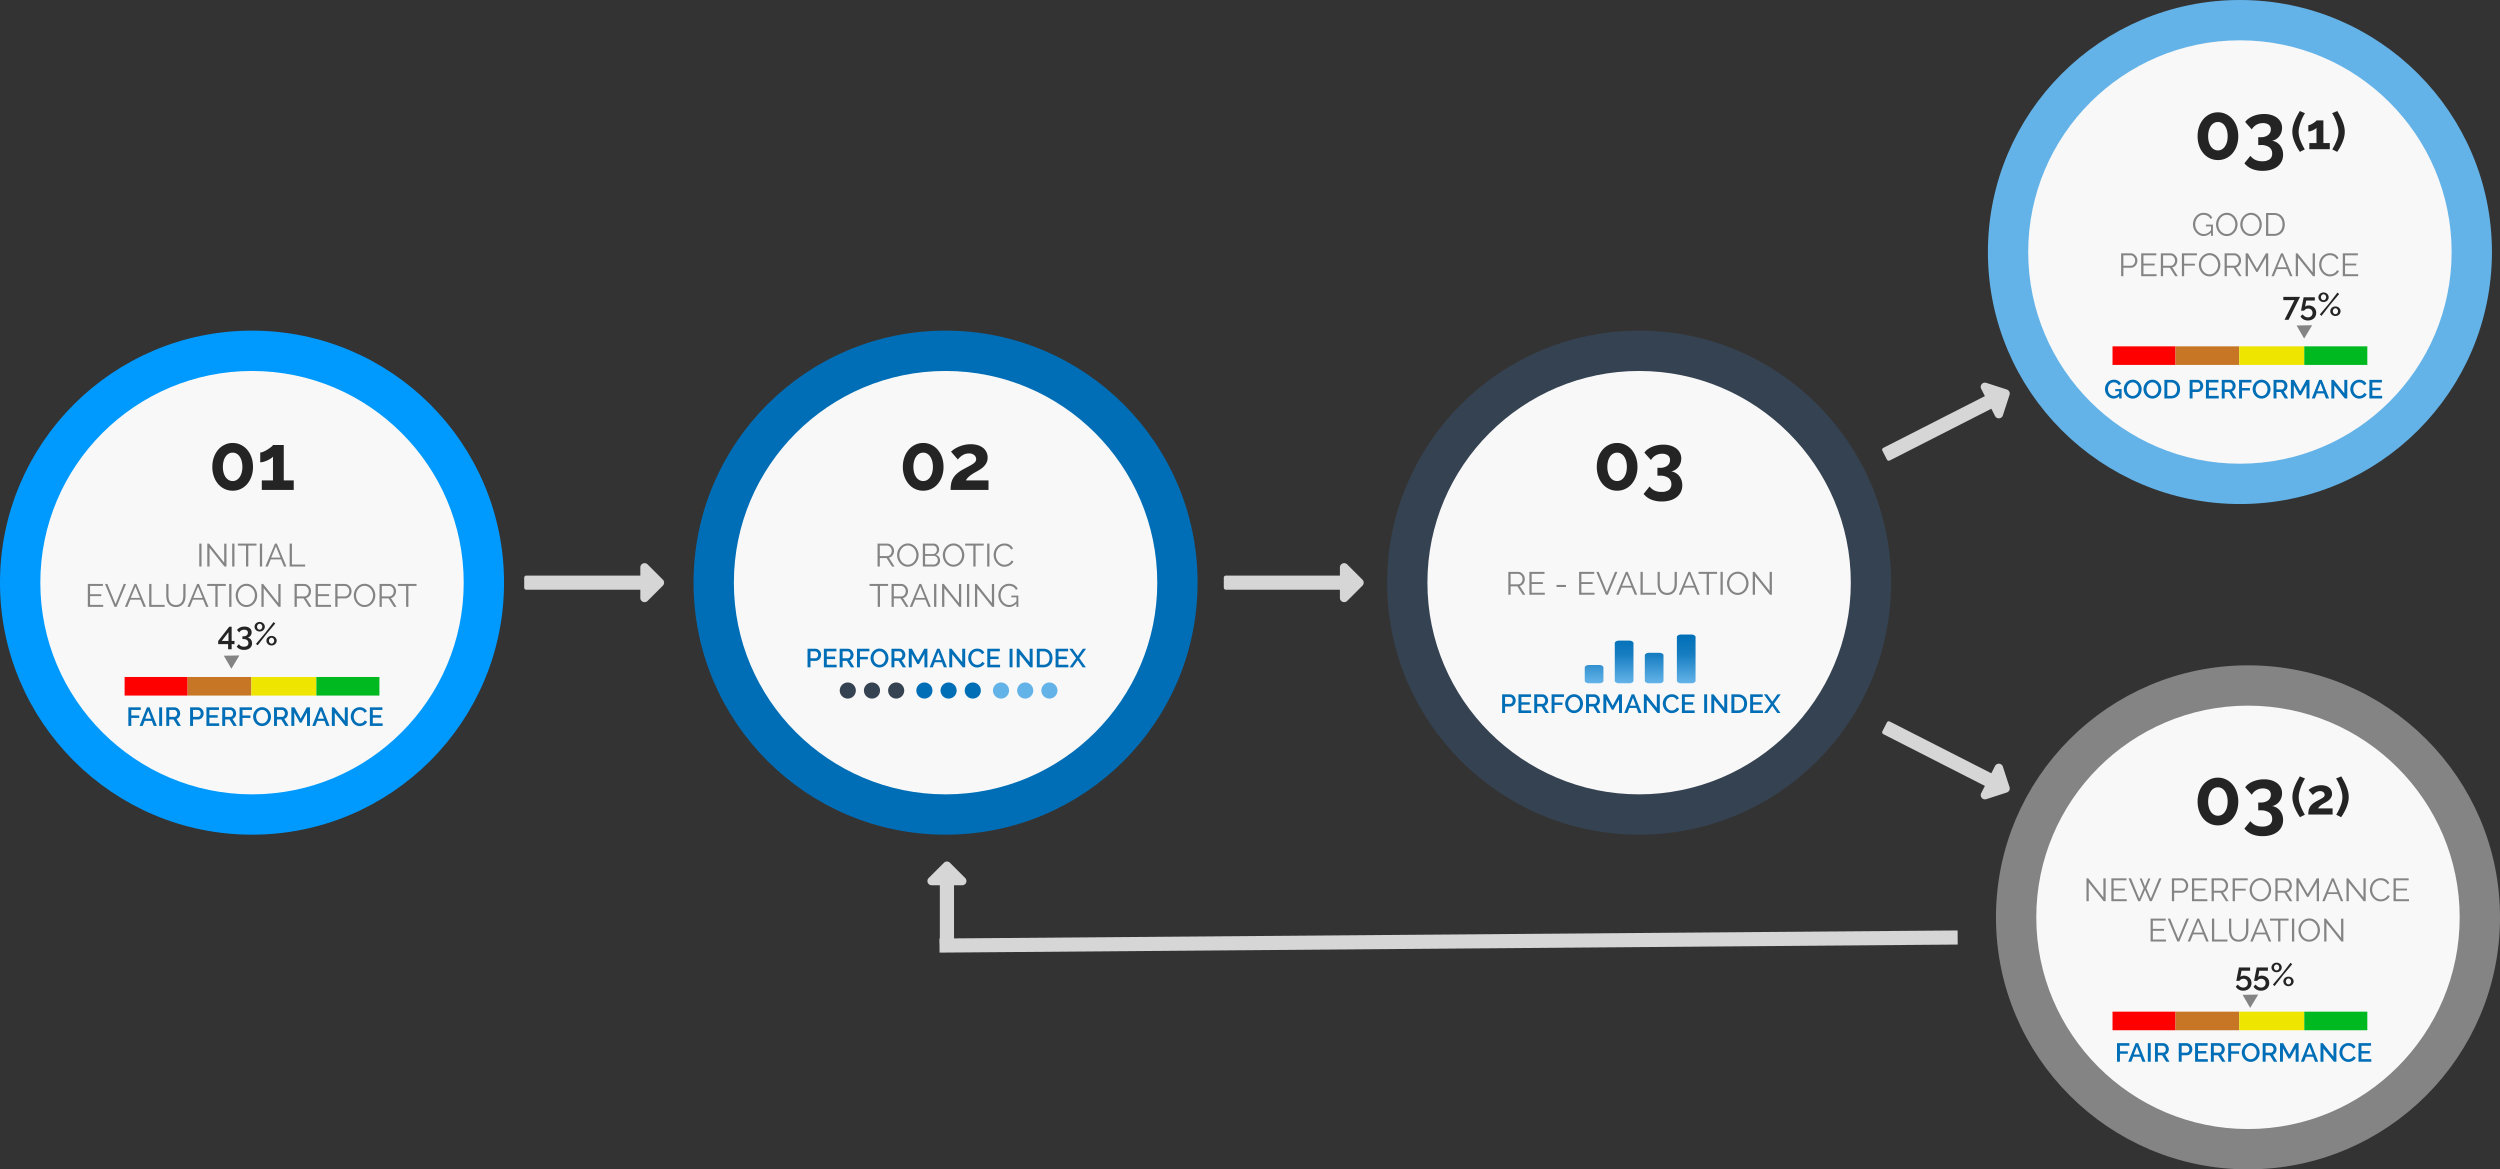 <svg xmlns="http://www.w3.org/2000/svg" xmlns:xlink="http://www.w3.org/1999/xlink" width="1240" height="580" viewBox="0 0 1240 580"><rect x="0" y="0" width="1240" height="580" fill="#333333" stroke="none"/><defs><linearGradient id="linear-gradient" x1="0.5" x2="0.5" y2="1" gradientUnits="objectBoundingBox"><stop offset="0" stop-color="#006eb6"></stop><stop offset="0.393" stop-color="#147cc0"></stop><stop offset="1" stop-color="#64b3e8"></stop></linearGradient></defs><g id="Raggruppa_3583" data-name="Raggruppa 3583" transform="translate(-7524 8392)"><g id="Tracciato_13938" data-name="Tracciato 13938" transform="translate(7524 -8228)" fill="#f8f8f8"><path d="M 125 240 C 61.589 240 10 188.411 10 125 C 10 61.589 61.589 10 125 10 C 188.411 10 240 61.589 240 125 C 240 188.411 188.411 240 125 240 Z" stroke="none"></path><path d="M 125 20 C 67.103 20 20 67.103 20 125 C 20 182.897 67.103 230 125 230 C 182.897 230 230 182.897 230 125 C 230 67.103 182.897 20 125 20 M 125 0 C 194.036 0 250 55.964 250 125 C 250 194.036 194.036 250 125 250 C 55.964 250 0 194.036 0 125 C 0 55.964 55.964 0 125 0 Z" stroke="none" fill="#009aff"></path></g><path id="Tracciato_13939" data-name="Tracciato 13939" d="M67.844,15V3.64h1.12V15Zm5.088-9.28V15h-1.12V3.64h.864L80.2,13.1V3.656h1.12V15H80.34ZM84.164,15V3.64h1.12V15ZM96.2,4.632H92.148V15h-1.12V4.632H86.98V3.64H96.2ZM97.892,15V3.64h1.12V15ZM105.38,3.64h.944L111.044,15H109.86l-1.472-3.552h-5.1L101.828,15h-1.2Zm2.752,6.928-2.288-5.616-2.32,5.616ZM112.676,15V3.64h1.12V14.008h6.56V15ZM20.188,34.008V35H12.556V23.64h7.488v.992H13.676v4.1h5.552v.944H13.676v4.336ZM22.252,23.64l4.064,9.968,4.048-9.968h1.168L26.8,35H25.82L21.084,23.64Zm13.456,0h.944L41.372,35H40.188l-1.472-3.552h-5.1L32.156,35h-1.2Zm2.752,6.928-2.288-5.616-2.32,5.616ZM43,35V23.64h1.12V34.008h6.56V35Zm13.232-.928a3.546,3.546,0,0,0,1.784-.408,3.225,3.225,0,0,0,1.136-1.072,4.352,4.352,0,0,0,.592-1.512,8.789,8.789,0,0,0,.168-1.712V23.64h1.12v5.728a9.043,9.043,0,0,1-.256,2.184,5.189,5.189,0,0,1-.824,1.816,4.075,4.075,0,0,1-1.48,1.248,4.863,4.863,0,0,1-2.224.464,4.785,4.785,0,0,1-2.264-.488,4.138,4.138,0,0,1-1.48-1.288,5.224,5.224,0,0,1-.8-1.824,9.225,9.225,0,0,1-.24-2.112V23.64h1.1v5.728a8.56,8.56,0,0,0,.176,1.744,4.383,4.383,0,0,0,.6,1.5,3.2,3.2,0,0,0,1.128,1.056A3.522,3.522,0,0,0,56.236,34.072ZM66.748,23.64h.944L72.412,35H71.228l-1.472-3.552h-5.1L63.2,35H62ZM69.5,30.568l-2.288-5.616-2.32,5.616Zm11.488-5.936H76.94V35H75.82V24.632H71.772V23.64h9.216ZM82.684,35V23.64H83.8V35Zm8.544.08a4.812,4.812,0,0,1-2.168-.488,5.389,5.389,0,0,1-1.688-1.3,5.893,5.893,0,0,1-1.088-1.848A6.1,6.1,0,0,1,85.9,29.32a5.905,5.905,0,0,1,.408-2.176,6,6,0,0,1,1.128-1.84,5.454,5.454,0,0,1,1.7-1.272,4.787,4.787,0,0,1,2.112-.472,4.685,4.685,0,0,1,2.168.5,5.445,5.445,0,0,1,1.68,1.32,6.1,6.1,0,0,1,1.08,1.848,5.99,5.99,0,0,1,.384,2.1,5.906,5.906,0,0,1-.408,2.176,5.978,5.978,0,0,1-1.12,1.832,5.418,5.418,0,0,1-1.688,1.264A4.787,4.787,0,0,1,91.228,35.08ZM87.02,29.32a5.291,5.291,0,0,0,.3,1.784,4.854,4.854,0,0,0,.864,1.52,4.247,4.247,0,0,0,1.328,1.056,3.711,3.711,0,0,0,1.712.392,3.662,3.662,0,0,0,1.744-.416A4.252,4.252,0,0,0,94.3,32.568a5.028,5.028,0,0,0,.84-1.52,5.225,5.225,0,0,0-.016-3.512,4.878,4.878,0,0,0-.872-1.512,4.3,4.3,0,0,0-1.328-1.048,3.676,3.676,0,0,0-1.7-.392,3.72,3.72,0,0,0-1.744.408,4.157,4.157,0,0,0-1.328,1.08,5.028,5.028,0,0,0-.84,1.52A5.209,5.209,0,0,0,87.02,29.32Zm12.768-3.6V35h-1.12V23.64h.864l7.52,9.456v-9.44h1.12V35H107.2ZM115.1,35V23.64h4.8a2.949,2.949,0,0,1,1.352.312,3.563,3.563,0,0,1,1.064.816,3.742,3.742,0,0,1,.7,1.144,3.561,3.561,0,0,1,.248,1.3,3.844,3.844,0,0,1-.184,1.192,3.685,3.685,0,0,1-.512,1.024,3.1,3.1,0,0,1-.792.768,2.8,2.8,0,0,1-1.04.424L123.516,35h-1.264l-2.672-4.192h-3.36V35Zm1.12-5.184h3.712a1.9,1.9,0,0,0,.9-.216,2.156,2.156,0,0,0,.7-.584,2.841,2.841,0,0,0,.448-.832,2.973,2.973,0,0,0,.16-.976,2.686,2.686,0,0,0-.184-.984,2.716,2.716,0,0,0-.5-.824,2.367,2.367,0,0,0-.736-.56,1.992,1.992,0,0,0-.888-.208H116.22Zm16.96,4.192V35h-7.632V23.64h7.488v.992h-6.368v4.1h5.552v.944h-5.552v4.336Zm2.112.992V23.64H140a2.949,2.949,0,0,1,1.352.312,3.563,3.563,0,0,1,1.064.816,3.872,3.872,0,0,1,.7,1.144,3.463,3.463,0,0,1,.256,1.3,3.862,3.862,0,0,1-.24,1.352,3.659,3.659,0,0,1-.672,1.144,3.379,3.379,0,0,1-1.032.8,2.913,2.913,0,0,1-1.336.3h-3.68V35Zm1.12-5.184h3.632a1.9,1.9,0,0,0,.9-.216,2.2,2.2,0,0,0,.7-.576,2.713,2.713,0,0,0,.448-.832,3.044,3.044,0,0,0,.16-.984,2.764,2.764,0,0,0-.68-1.824,2.265,2.265,0,0,0-.736-.552,2.057,2.057,0,0,0-.888-.2h-3.536ZM149.82,35.08a4.811,4.811,0,0,1-2.168-.488,5.39,5.39,0,0,1-1.688-1.3,5.893,5.893,0,0,1-1.088-1.848,6.1,6.1,0,0,1-.384-2.128,5.905,5.905,0,0,1,.408-2.176,6,6,0,0,1,1.128-1.84,5.454,5.454,0,0,1,1.7-1.272,4.787,4.787,0,0,1,2.112-.472,4.685,4.685,0,0,1,2.168.5,5.445,5.445,0,0,1,1.68,1.32,6.1,6.1,0,0,1,1.08,1.848,5.989,5.989,0,0,1,.384,2.1,5.905,5.905,0,0,1-.408,2.176,5.978,5.978,0,0,1-1.12,1.832,5.418,5.418,0,0,1-1.688,1.264A4.787,4.787,0,0,1,149.82,35.08Zm-4.208-5.76a5.291,5.291,0,0,0,.3,1.784,4.854,4.854,0,0,0,.864,1.52,4.247,4.247,0,0,0,1.328,1.056,3.711,3.711,0,0,0,1.712.392,3.662,3.662,0,0,0,1.744-.416,4.253,4.253,0,0,0,1.328-1.088,5.028,5.028,0,0,0,.84-1.52,5.224,5.224,0,0,0-.016-3.512,4.878,4.878,0,0,0-.872-1.512,4.3,4.3,0,0,0-1.328-1.048,3.676,3.676,0,0,0-1.7-.392,3.72,3.72,0,0,0-1.744.408,4.157,4.157,0,0,0-1.328,1.08,5.028,5.028,0,0,0-.84,1.52A5.209,5.209,0,0,0,145.612,29.32ZM157.26,35V23.64h4.8a2.949,2.949,0,0,1,1.352.312,3.563,3.563,0,0,1,1.064.816,3.742,3.742,0,0,1,.7,1.144,3.561,3.561,0,0,1,.248,1.3,3.844,3.844,0,0,1-.184,1.192,3.685,3.685,0,0,1-.512,1.024,3.1,3.1,0,0,1-.792.768,2.8,2.8,0,0,1-1.04.424L165.676,35h-1.264l-2.672-4.192h-3.36V35Zm1.12-5.184h3.712a1.9,1.9,0,0,0,.9-.216,2.157,2.157,0,0,0,.7-.584,2.841,2.841,0,0,0,.448-.832,2.973,2.973,0,0,0,.16-.976,2.686,2.686,0,0,0-.184-.984,2.717,2.717,0,0,0-.5-.824,2.367,2.367,0,0,0-.736-.56,1.992,1.992,0,0,0-.888-.208H158.38ZM175.6,24.632h-4.048V35h-1.12V24.632H166.38V23.64H175.6Z" transform="translate(7555 -8126)" fill="#848484"></path><path id="Tracciato_13940" data-name="Tracciato 13940" d="M.488-11.427a14.206,14.206,0,0,1-.76,4.738A11.673,11.673,0,0,1-2.379-2.945a9.5,9.5,0,0,1-3.2,2.457,9.219,9.219,0,0,1-4,.878,9.308,9.308,0,0,1-4.037-.878,9.5,9.5,0,0,1-3.2-2.457,11.673,11.673,0,0,1-2.106-3.744,14.206,14.206,0,0,1-.76-4.738,14.206,14.206,0,0,1,.76-4.739,11.673,11.673,0,0,1,2.106-3.744,9.729,9.729,0,0,1,3.2-2.476,9.139,9.139,0,0,1,4.037-.9,9.051,9.051,0,0,1,4,.9,9.729,9.729,0,0,1,3.2,2.476A11.673,11.673,0,0,1-.273-16.166,14.206,14.206,0,0,1,.488-11.427Zm-5.265,0a11.03,11.03,0,0,0-.351-2.867,7.243,7.243,0,0,0-.994-2.243,4.709,4.709,0,0,0-1.521-1.443,3.79,3.79,0,0,0-1.931-.507,3.972,3.972,0,0,0-1.989.507,4.638,4.638,0,0,0-1.54,1.443,7.243,7.243,0,0,0-.995,2.243,11.03,11.03,0,0,0-.351,2.867A10.808,10.808,0,0,0-14.1-8.58,7.266,7.266,0,0,0-13.1-6.357a4.638,4.638,0,0,0,1.54,1.443,3.972,3.972,0,0,0,1.989.507,3.79,3.79,0,0,0,1.931-.507A4.709,4.709,0,0,0-6.123-6.357,7.266,7.266,0,0,0-5.128-8.58,10.808,10.808,0,0,0-4.778-11.427ZM20.69-4.719V0H4.856V-4.719h5.538V-16.536a4.33,4.33,0,0,1-1.092.956,13.85,13.85,0,0,1-1.638.917,11.543,11.543,0,0,1-1.872.7,6.472,6.472,0,0,1-1.716.273v-4.875a4.415,4.415,0,0,0,1.716-.448,14.779,14.779,0,0,0,1.989-1.073A18.476,18.476,0,0,0,9.5-21.314a3.26,3.26,0,0,0,.9-.955h5.343v17.55Z" transform="translate(7649 -8149)" fill="#242424"></path><path id="Tracciato_13941" data-name="Tracciato 13941" d="M-62.777,0V-9.23h6.149v1.287h-4.693v2.756H-57.4v1.209h-3.926V0Zm9.23-9.23h1.274L-48.633,0h-1.534l-.975-2.509H-54.7L-55.666,0h-1.547Zm2.119,5.642L-52.91-7.553l-1.534,3.965ZM-47.489,0V-9.23h1.456V0Zm3.536,0V-9.23h4.017a2.562,2.562,0,0,1,1.151.26,2.944,2.944,0,0,1,.9.683,3.218,3.218,0,0,1,.591.962,2.95,2.95,0,0,1,.215,1.1,3.076,3.076,0,0,1-.13.9,3.145,3.145,0,0,1-.364.793,2.56,2.56,0,0,1-.572.631,2.357,2.357,0,0,1-.741.4L-36.712,0h-1.651l-2-3.211H-42.5V0ZM-42.5-4.5h2.548a1.173,1.173,0,0,0,.566-.137,1.338,1.338,0,0,0,.436-.377,1.907,1.907,0,0,0,.286-.553,2.083,2.083,0,0,0,.1-.663,1.785,1.785,0,0,0-.124-.663,1.9,1.9,0,0,0-.325-.546,1.54,1.54,0,0,0-.468-.371,1.2,1.2,0,0,0-.553-.136H-42.5ZM-32.149,0V-9.23h3.874a2.562,2.562,0,0,1,1.15.26,2.944,2.944,0,0,1,.9.683,3.218,3.218,0,0,1,.592.962,2.95,2.95,0,0,1,.214,1.1,3.188,3.188,0,0,1-.2,1.125,3.147,3.147,0,0,1-.566.962,2.753,2.753,0,0,1-.878.676,2.534,2.534,0,0,1-1.137.254h-2.5V0Zm1.456-4.5h2.405a1.221,1.221,0,0,0,.565-.13,1.3,1.3,0,0,0,.436-.364A1.816,1.816,0,0,0-27-5.538a2.169,2.169,0,0,0,.1-.689,1.988,1.988,0,0,0-.117-.7,1.646,1.646,0,0,0-.325-.539,1.486,1.486,0,0,0-.475-.351,1.3,1.3,0,0,0-.552-.123h-2.327Zm12.974,3.211V0H-24.05V-9.23h6.214v1.287h-4.758v2.626h4.121v1.209h-4.121v2.821ZM-16.211,0V-9.23h4.017a2.562,2.562,0,0,1,1.151.26,2.944,2.944,0,0,1,.9.683,3.218,3.218,0,0,1,.592.962,2.95,2.95,0,0,1,.214,1.1,3.076,3.076,0,0,1-.13.9,3.145,3.145,0,0,1-.364.793,2.56,2.56,0,0,1-.572.631,2.357,2.357,0,0,1-.741.4L-8.97,0h-1.651l-2-3.211h-2.132V0Zm1.456-4.5h2.548a1.173,1.173,0,0,0,.566-.137,1.338,1.338,0,0,0,.435-.377,1.907,1.907,0,0,0,.286-.553,2.083,2.083,0,0,0,.1-.663,1.785,1.785,0,0,0-.123-.663,1.9,1.9,0,0,0-.325-.546,1.54,1.54,0,0,0-.468-.371,1.2,1.2,0,0,0-.552-.136h-2.47ZM-7.618,0V-9.23h6.149v1.287H-6.162v2.756h3.926v1.209H-6.162V0ZM3.536.065a4.05,4.05,0,0,1-1.8-.4,4.486,4.486,0,0,1-1.4-1.053,4.757,4.757,0,0,1-.9-1.5A4.865,4.865,0,0,1-.884-4.615,4.717,4.717,0,0,1-.546-6.383a4.908,4.908,0,0,1,.93-1.495,4.44,4.44,0,0,1,1.4-1.033A4.1,4.1,0,0,1,3.562-9.3a3.943,3.943,0,0,1,1.8.409A4.532,4.532,0,0,1,6.754-7.813a4.923,4.923,0,0,1,.9,1.5A4.778,4.778,0,0,1,7.969-4.6a4.8,4.8,0,0,1-.332,1.768,4.668,4.668,0,0,1-.93,1.488A4.566,4.566,0,0,1,5.3-.319,4.074,4.074,0,0,1,3.536.065ZM.6-4.615A3.887,3.887,0,0,0,.806-3.354,3.427,3.427,0,0,0,1.4-2.275a2.891,2.891,0,0,0,.929.747,2.642,2.642,0,0,0,1.222.28,2.564,2.564,0,0,0,1.241-.293,2.921,2.921,0,0,0,.917-.773,3.486,3.486,0,0,0,.572-1.079,3.918,3.918,0,0,0,.195-1.222,3.868,3.868,0,0,0-.208-1.267,3.362,3.362,0,0,0-.592-1.066,2.954,2.954,0,0,0-.923-.741,2.575,2.575,0,0,0-1.2-.279A2.6,2.6,0,0,0,2.3-7.677a2.974,2.974,0,0,0-.923.761A3.413,3.413,0,0,0,.8-5.844,3.861,3.861,0,0,0,.6-4.615ZM9.477,0V-9.23h4.017a2.562,2.562,0,0,1,1.151.26,2.944,2.944,0,0,1,.9.683,3.218,3.218,0,0,1,.591.962,2.95,2.95,0,0,1,.215,1.1,3.076,3.076,0,0,1-.13.9,3.145,3.145,0,0,1-.364.793,2.56,2.56,0,0,1-.572.631,2.357,2.357,0,0,1-.741.4L16.718,0H15.067l-2-3.211H10.933V0Zm1.456-4.5h2.548a1.173,1.173,0,0,0,.566-.137,1.338,1.338,0,0,0,.435-.377,1.907,1.907,0,0,0,.286-.553,2.083,2.083,0,0,0,.1-.663,1.785,1.785,0,0,0-.123-.663,1.9,1.9,0,0,0-.325-.546,1.54,1.54,0,0,0-.468-.371,1.2,1.2,0,0,0-.552-.136h-2.47ZM25.831,0V-6.643L23.088-1.612h-.806L19.526-6.643V0H18.07V-9.23h1.56l3.055,5.642L25.74-9.23H27.3V0ZM32.1-9.23h1.274L37.011,0H35.477L34.5-2.509H30.94L29.978,0H28.431Zm2.119,5.642L32.734-7.553,31.2-3.588Zm5.4-2.912V0H38.155V-9.23H39.3l5.278,6.656V-9.217h1.469V0H44.837Zm7.93,1.82a4.837,4.837,0,0,1,.3-1.657,4.582,4.582,0,0,1,.877-1.482,4.427,4.427,0,0,1,1.41-1.06,4.27,4.27,0,0,1,1.885-.4,4,4,0,0,1,2.158.559,3.632,3.632,0,0,1,1.352,1.456L54.379-6.5a2.611,2.611,0,0,0-.468-.7,2.28,2.28,0,0,0-.6-.455,2.572,2.572,0,0,0-.676-.24,3.386,3.386,0,0,0-.676-.072,2.658,2.658,0,0,0-1.274.292,2.828,2.828,0,0,0-.917.774,3.454,3.454,0,0,0-.559,1.079,3.959,3.959,0,0,0-.188,1.2,3.754,3.754,0,0,0,.221,1.287,3.487,3.487,0,0,0,.618,1.079,3.037,3.037,0,0,0,.942.748,2.586,2.586,0,0,0,1.2.279,3.019,3.019,0,0,0,.7-.084,2.6,2.6,0,0,0,.689-.273A2.761,2.761,0,0,0,54-2.067a2.37,2.37,0,0,0,.462-.689l1.209.689a2.822,2.822,0,0,1-.624.917,3.981,3.981,0,0,1-.91.67,4.666,4.666,0,0,1-1.073.416,4.523,4.523,0,0,1-1.111.143,3.825,3.825,0,0,1-1.781-.416,4.677,4.677,0,0,1-1.391-1.086,5,5,0,0,1-.91-1.521A4.83,4.83,0,0,1,47.541-4.68ZM63.349-1.287V0H57.018V-9.23h6.214v1.287H58.474v2.626H62.6v1.209H58.474v2.821Z" transform="translate(7650.443 -8031.936)" fill="#006eb6"></path><path id="Tracciato_13942" data-name="Tracciato 13942" d="M0,0H31.266V9.215H0Z" transform="translate(7585.81 -8056.215)" fill="red"></path><path id="Tracciato_13943" data-name="Tracciato 13943" d="M0,0H31.595V9.215H0Z" transform="translate(7617.076 -8056.215)" fill="#c77625"></path><path id="Tracciato_13944" data-name="Tracciato 13944" d="M0,0H32.253V9.215H0Z" transform="translate(7648.671 -8056.215)" fill="#eee600"></path><path id="Tracciato_13945" data-name="Tracciato 13945" d="M0,0H31.266V9.215H0Z" transform="translate(7680.924 -8056.215)" fill="#00b81f"></path><path id="Tracciato_13946" data-name="Tracciato 13946" d="M3.747,0,7.495,6.762H0Z" transform="translate(7640.872 -8070.151) rotate(60)" fill="#848484"></path><path id="Tracciato_13947" data-name="Tracciato 13947" d="M5.264,2.032V-.512H.352V-2.08L5.824-9.136h1.2v7.024H8.432v1.6H7.024V2.032ZM2.144-2.112H5.456V-6.448ZM14.928-3.776a2.808,2.808,0,0,1,.912.344,2.528,2.528,0,0,1,.7.616,2.8,2.8,0,0,1,.448.848,3.27,3.27,0,0,1,.16,1.04,3.16,3.16,0,0,1-.28,1.352,2.95,2.95,0,0,1-.8,1.032,3.664,3.664,0,0,1-1.256.664,5.468,5.468,0,0,1-1.648.232,5.11,5.11,0,0,1-2.144-.424A3.606,3.606,0,0,1,9.536.7L10.608-.512A2.756,2.756,0,0,0,11.6.416a3.148,3.148,0,0,0,1.536.336A2.571,2.571,0,0,0,14.76.3a1.607,1.607,0,0,0,.568-1.344,1.785,1.785,0,0,0-.64-1.456A2.908,2.908,0,0,0,12.8-3.024h-.432V-4.4h.48A2.427,2.427,0,0,0,14.5-4.9a1.618,1.618,0,0,0,.576-1.272A1.284,1.284,0,0,0,14.56-7.3a2.259,2.259,0,0,0-1.328-.36,2.88,2.88,0,0,0-1.44.352A2.576,2.576,0,0,0,10.8-6.3L9.7-7.5a2.563,2.563,0,0,1,.608-.7,4.31,4.31,0,0,1,.872-.544A4.724,4.724,0,0,1,12.232-9.1a5.675,5.675,0,0,1,1.176-.12,4.667,4.667,0,0,1,1.432.208,3.584,3.584,0,0,1,1.12.576,2.515,2.515,0,0,1,.728.9,2.642,2.642,0,0,1,.256,1.168,2.865,2.865,0,0,1-.144.912,2.742,2.742,0,0,1-.408.784,2.353,2.353,0,0,1-.632.584A2.264,2.264,0,0,1,14.928-3.776Zm6-2.992a2.666,2.666,0,0,1-.992-.184,2.556,2.556,0,0,1-.808-.5,2.385,2.385,0,0,1-.544-.752,2.182,2.182,0,0,1-.2-.928,2.182,2.182,0,0,1,.2-.928,2.481,2.481,0,0,1,.544-.76,2.484,2.484,0,0,1,.808-.512,2.666,2.666,0,0,1,.992-.184,2.666,2.666,0,0,1,.992.184,2.484,2.484,0,0,1,.808.512,2.481,2.481,0,0,1,.544.76,2.182,2.182,0,0,1,.2.928,2.182,2.182,0,0,1-.2.928,2.385,2.385,0,0,1-.544.752,2.556,2.556,0,0,1-.808.5A2.666,2.666,0,0,1,20.928-6.768Zm0-.912a1.081,1.081,0,0,0,.5-.12,1.391,1.391,0,0,0,.408-.32,1.562,1.562,0,0,0,.28-.464,1.493,1.493,0,0,0,.1-.552,1.6,1.6,0,0,0-.1-.576,1.538,1.538,0,0,0-.28-.472,1.256,1.256,0,0,0-.416-.312,1.16,1.16,0,0,0-.5-.112,1.166,1.166,0,0,0-.92.44,1.539,1.539,0,0,0-.376,1.032,1.536,1.536,0,0,0,.1.568,1.562,1.562,0,0,0,.28.464,1.282,1.282,0,0,0,.408.312A1.144,1.144,0,0,0,20.928-7.68ZM26.816.16a2.666,2.666,0,0,1-.992-.184,2.484,2.484,0,0,1-.808-.512,2.481,2.481,0,0,1-.544-.76,2.182,2.182,0,0,1-.2-.928,2.182,2.182,0,0,1,.2-.928,2.385,2.385,0,0,1,.544-.752,2.556,2.556,0,0,1,.808-.5,2.666,2.666,0,0,1,.992-.184,2.666,2.666,0,0,1,.992.184,2.556,2.556,0,0,1,.808.5,2.385,2.385,0,0,1,.544.752,2.182,2.182,0,0,1,.2.928,2.182,2.182,0,0,1-.2.928,2.481,2.481,0,0,1-.544.76,2.484,2.484,0,0,1-.808.512A2.666,2.666,0,0,1,26.816.16Zm0-.912a1.174,1.174,0,0,0,.92-.432,1.53,1.53,0,0,0,.376-1.04,1.536,1.536,0,0,0-.1-.568,1.479,1.479,0,0,0-.288-.464,1.375,1.375,0,0,0-.416-.312,1.109,1.109,0,0,0-.488-.112,1.081,1.081,0,0,0-.5.12,1.391,1.391,0,0,0-.408.32,1.562,1.562,0,0,0-.28.464,1.493,1.493,0,0,0-.1.552,1.6,1.6,0,0,0,.1.576,1.538,1.538,0,0,0,.28.472,1.282,1.282,0,0,0,.408.312A1.144,1.144,0,0,0,26.816-.752ZM19.1-.64l4.5-5.328,4.224-5.488.832.72L24.24-5.472,19.92.1Z" transform="translate(7631.873 -8072)" fill="#242424"></path><g id="Tracciato_13948" data-name="Tracciato 13948" transform="translate(7868 -8228)" fill="#f8f8f8"><path d="M 125 240 C 61.589 240 10 188.411 10 125 C 10 61.589 61.589 10 125 10 C 188.411 10 240 61.589 240 125 C 240 188.411 188.411 240 125 240 Z" stroke="none"></path><path d="M 125 20 C 67.103 20 20 67.103 20 125 C 20 182.897 67.103 230 125 230 C 182.897 230 230 182.897 230 125 C 230 67.103 182.897 20 125 20 M 125 0 C 194.036 0 250 55.964 250 125 C 250 194.036 194.036 250 125 250 C 55.964 250 0 194.036 0 125 C 0 55.964 55.964 0 125 0 Z" stroke="none" fill="#006eb6"></path></g><path id="Tracciato_13949" data-name="Tracciato 13949" d="M60.268,15V3.64h4.8a2.949,2.949,0,0,1,1.352.312,3.563,3.563,0,0,1,1.064.816,3.742,3.742,0,0,1,.7,1.144,3.561,3.561,0,0,1,.248,1.3A3.844,3.844,0,0,1,68.244,8.4a3.685,3.685,0,0,1-.512,1.024,3.1,3.1,0,0,1-.792.768,2.8,2.8,0,0,1-1.04.424L68.684,15H67.42l-2.672-4.192h-3.36V15Zm1.12-5.184H65.1A1.9,1.9,0,0,0,66,9.6a2.156,2.156,0,0,0,.7-.584,2.841,2.841,0,0,0,.448-.832,2.973,2.973,0,0,0,.16-.976,2.686,2.686,0,0,0-.184-.984,2.717,2.717,0,0,0-.5-.824,2.367,2.367,0,0,0-.736-.56A1.992,1.992,0,0,0,65,4.632H61.388Zm13.9,5.264a4.812,4.812,0,0,1-2.168-.488,5.389,5.389,0,0,1-1.688-1.3,5.893,5.893,0,0,1-1.088-1.848,6.1,6.1,0,0,1-.384-2.128,5.905,5.905,0,0,1,.408-2.176A6,6,0,0,1,71.5,5.3a5.454,5.454,0,0,1,1.7-1.272,4.787,4.787,0,0,1,2.112-.472,4.685,4.685,0,0,1,2.168.5,5.445,5.445,0,0,1,1.68,1.32,6.1,6.1,0,0,1,1.08,1.848,5.99,5.99,0,0,1,.384,2.1,5.906,5.906,0,0,1-.408,2.176,5.978,5.978,0,0,1-1.12,1.832A5.418,5.418,0,0,1,77.4,14.608,4.787,4.787,0,0,1,75.292,15.08ZM71.084,9.32a5.291,5.291,0,0,0,.3,1.784,4.854,4.854,0,0,0,.864,1.52A4.247,4.247,0,0,0,73.58,13.68a3.711,3.711,0,0,0,1.712.392,3.662,3.662,0,0,0,1.744-.416,4.252,4.252,0,0,0,1.328-1.088,5.028,5.028,0,0,0,.84-1.52,5.225,5.225,0,0,0-.016-3.512,4.878,4.878,0,0,0-.872-1.512,4.3,4.3,0,0,0-1.328-1.048,3.676,3.676,0,0,0-1.7-.392,3.72,3.72,0,0,0-1.744.408,4.157,4.157,0,0,0-1.328,1.08,5.028,5.028,0,0,0-.84,1.52A5.209,5.209,0,0,0,71.084,9.32Zm20.192,2.752a2.693,2.693,0,0,1-.256,1.176,2.966,2.966,0,0,1-.688.928,3.106,3.106,0,0,1-1.008.608A3.48,3.48,0,0,1,88.092,15h-5.36V3.64H88.2a2.242,2.242,0,0,1,1.072.256,2.676,2.676,0,0,1,.816.664,3.043,3.043,0,0,1,.52.928A3.122,3.122,0,0,1,90.8,6.536a2.98,2.98,0,0,1-.432,1.576,2.674,2.674,0,0,1-1.2,1.064,2.839,2.839,0,0,1,1.544,1.072A3.027,3.027,0,0,1,91.276,12.072Zm-1.12-.192a2.325,2.325,0,0,0-.144-.808A2.1,2.1,0,0,0,88.98,9.9,1.681,1.681,0,0,0,88.2,9.72H83.852v4.3h4.24a1.882,1.882,0,0,0,.808-.176,2.147,2.147,0,0,0,.656-.472,2.2,2.2,0,0,0,.44-.688A2.119,2.119,0,0,0,90.156,11.88Zm-6.3-7.264V8.808h3.9a1.743,1.743,0,0,0,.776-.176,1.975,1.975,0,0,0,.616-.464,2.143,2.143,0,0,0,.4-.664,2.2,2.2,0,0,0,.144-.792,2.426,2.426,0,0,0-.136-.816,1.992,1.992,0,0,0-.384-.664,1.92,1.92,0,0,0-.584-.448,1.622,1.622,0,0,0-.736-.168ZM97.964,15.08a4.812,4.812,0,0,1-2.168-.488,5.389,5.389,0,0,1-1.688-1.3,5.893,5.893,0,0,1-1.088-1.848,6.1,6.1,0,0,1-.384-2.128,5.905,5.905,0,0,1,.408-2.176A6,6,0,0,1,94.172,5.3a5.454,5.454,0,0,1,1.7-1.272A4.787,4.787,0,0,1,97.98,3.56a4.685,4.685,0,0,1,2.168.5,5.445,5.445,0,0,1,1.68,1.32,6.1,6.1,0,0,1,1.08,1.848,5.989,5.989,0,0,1,.384,2.1,5.905,5.905,0,0,1-.408,2.176,5.978,5.978,0,0,1-1.12,1.832,5.418,5.418,0,0,1-1.688,1.264A4.787,4.787,0,0,1,97.964,15.08ZM93.756,9.32a5.291,5.291,0,0,0,.3,1.784,4.854,4.854,0,0,0,.864,1.52,4.247,4.247,0,0,0,1.328,1.056,3.711,3.711,0,0,0,1.712.392,3.662,3.662,0,0,0,1.744-.416,4.252,4.252,0,0,0,1.328-1.088,5.028,5.028,0,0,0,.84-1.52,5.225,5.225,0,0,0-.016-3.512,4.878,4.878,0,0,0-.872-1.512A4.3,4.3,0,0,0,99.66,4.976a3.676,3.676,0,0,0-1.7-.392,3.72,3.72,0,0,0-1.744.408,4.157,4.157,0,0,0-1.328,1.08,5.028,5.028,0,0,0-.84,1.52A5.209,5.209,0,0,0,93.756,9.32ZM112.94,4.632h-4.048V15h-1.12V4.632h-4.048V3.64h9.216ZM114.636,15V3.64h1.12V15Zm3.216-5.76a6.072,6.072,0,0,1,.36-2.04,5.655,5.655,0,0,1,1.048-1.816,5.378,5.378,0,0,1,1.7-1.3,5.047,5.047,0,0,1,2.288-.5,4.738,4.738,0,0,1,2.6.688,4.186,4.186,0,0,1,1.592,1.792l-.88.544a3.362,3.362,0,0,0-.664-.944,3.692,3.692,0,0,0-.84-.624,3.55,3.55,0,0,0-.928-.344,4.45,4.45,0,0,0-.944-.1A3.8,3.8,0,0,0,121.372,5a4.162,4.162,0,0,0-1.32,1.088,4.748,4.748,0,0,0-.808,1.512,5.5,5.5,0,0,0-.272,1.7,5.051,5.051,0,0,0,.328,1.808,5.128,5.128,0,0,0,.9,1.528A4.309,4.309,0,0,0,121.54,13.7a3.69,3.69,0,0,0,1.688.392,4.241,4.241,0,0,0,.984-.12,3.792,3.792,0,0,0,.976-.384,4.108,4.108,0,0,0,.872-.656,3.393,3.393,0,0,0,.672-.952l.928.48a3.473,3.473,0,0,1-.768,1.128,5.049,5.049,0,0,1-1.1.824,5.5,5.5,0,0,1-1.288.512,5.318,5.318,0,0,1-1.336.176,4.544,4.544,0,0,1-2.144-.512,5.623,5.623,0,0,1-1.68-1.336,6.2,6.2,0,0,1-1.1-1.872A6.052,6.052,0,0,1,117.852,9.24ZM65.516,24.632H61.468V35h-1.12V24.632H56.3V23.64h9.216ZM67.212,35V23.64h4.8a2.949,2.949,0,0,1,1.352.312,3.563,3.563,0,0,1,1.064.816,3.742,3.742,0,0,1,.7,1.144,3.561,3.561,0,0,1,.248,1.3,3.844,3.844,0,0,1-.184,1.192,3.685,3.685,0,0,1-.512,1.024,3.1,3.1,0,0,1-.792.768,2.8,2.8,0,0,1-1.04.424L75.628,35H74.364l-2.672-4.192h-3.36V35Zm1.12-5.184h3.712a1.9,1.9,0,0,0,.9-.216,2.156,2.156,0,0,0,.7-.584,2.841,2.841,0,0,0,.448-.832,2.973,2.973,0,0,0,.16-.976,2.686,2.686,0,0,0-.184-.984,2.716,2.716,0,0,0-.5-.824,2.367,2.367,0,0,0-.736-.56,1.992,1.992,0,0,0-.888-.208H68.332ZM81,23.64h.944L86.668,35H85.484l-1.472-3.552h-5.1L77.452,35h-1.2Zm2.752,6.928-2.288-5.616-2.32,5.616ZM88.3,35V23.64h1.12V35Zm5.088-9.28V35h-1.12V23.64h.864l7.52,9.456v-9.44h1.12V35H100.8ZM104.62,35V23.64h1.12V35Zm5.088-9.28V35h-1.12V23.64h.864l7.52,9.456v-9.44h1.12V35h-.976Zm19.44,7.616A4.807,4.807,0,0,1,125.5,35.08a4.58,4.58,0,0,1-2.12-.5,5.6,5.6,0,0,1-1.68-1.312,6.189,6.189,0,0,1-1.112-1.848,5.819,5.819,0,0,1-.4-2.12,6.118,6.118,0,0,1,.392-2.176,5.816,5.816,0,0,1,1.1-1.832,5.381,5.381,0,0,1,1.664-1.264,4.685,4.685,0,0,1,2.1-.472,5.877,5.877,0,0,1,1.52.184,4.616,4.616,0,0,1,1.224.512,3.893,3.893,0,0,1,.928.784,4.865,4.865,0,0,1,.664,1l-.864.576a3.677,3.677,0,0,0-1.456-1.552,4.125,4.125,0,0,0-2.032-.5,3.6,3.6,0,0,0-1.7.4,4.1,4.1,0,0,0-1.3,1.064,4.866,4.866,0,0,0-.824,1.52,5.508,5.508,0,0,0-.288,1.768,5.1,5.1,0,0,0,.328,1.824,4.833,4.833,0,0,0,.9,1.512,4.409,4.409,0,0,0,1.352,1.032,3.753,3.753,0,0,0,1.688.384,4.027,4.027,0,0,0,1.864-.456,5.528,5.528,0,0,0,1.7-1.448V30.28H126.62v-.864h3.472V35h-.944Z" transform="translate(7899 -8126)" fill="#848484"></path><path id="Tracciato_13950" data-name="Tracciato 13950" d="M-1.014-11.427a14.206,14.206,0,0,1-.76,4.738A11.673,11.673,0,0,1-3.88-2.945a9.5,9.5,0,0,1-3.2,2.457,9.219,9.219,0,0,1-4,.878,9.308,9.308,0,0,1-4.037-.878,9.5,9.5,0,0,1-3.2-2.457,11.673,11.673,0,0,1-2.106-3.744,14.206,14.206,0,0,1-.761-4.738,14.206,14.206,0,0,1,.761-4.739,11.673,11.673,0,0,1,2.106-3.744,9.729,9.729,0,0,1,3.2-2.476,9.139,9.139,0,0,1,4.037-.9,9.051,9.051,0,0,1,4,.9,9.729,9.729,0,0,1,3.2,2.476,11.673,11.673,0,0,1,2.106,3.744A14.206,14.206,0,0,1-1.014-11.427Zm-5.265,0a11.03,11.03,0,0,0-.351-2.867,7.243,7.243,0,0,0-.994-2.243,4.709,4.709,0,0,0-1.521-1.443,3.79,3.79,0,0,0-1.931-.507,3.972,3.972,0,0,0-1.989.507,4.638,4.638,0,0,0-1.54,1.443,7.243,7.243,0,0,0-.995,2.243,11.03,11.03,0,0,0-.351,2.867A10.808,10.808,0,0,0-15.6-8.58a7.266,7.266,0,0,0,.995,2.223,4.638,4.638,0,0,0,1.54,1.443,3.972,3.972,0,0,0,1.989.507,3.79,3.79,0,0,0,1.931-.507A4.709,4.709,0,0,0-7.625-6.357,7.266,7.266,0,0,0-6.63-8.58,10.808,10.808,0,0,0-6.279-11.427ZM2.5,0a16.94,16.94,0,0,1,.273-3.178,8.323,8.323,0,0,1,.975-2.633A9.42,9.42,0,0,1,5.616-8.073a16.253,16.253,0,0,1,3-2.067q1.56-.858,2.789-1.5t2.067-1.19a4.99,4.99,0,0,0,1.268-1.111,2.1,2.1,0,0,0,.429-1.307,2.606,2.606,0,0,0-.936-2.009,3.9,3.9,0,0,0-2.691-.838,5.527,5.527,0,0,0-1.716.253,6.528,6.528,0,0,0-1.463.682,8.334,8.334,0,0,0-1.248.956,10.368,10.368,0,0,0-1.033,1.111L2.73-18.954a8.775,8.775,0,0,1,1.443-1.189,13.856,13.856,0,0,1,2.2-1.209,16.161,16.161,0,0,1,2.808-.936,14.062,14.062,0,0,1,3.3-.371,11.891,11.891,0,0,1,3.549.487,7.762,7.762,0,0,1,2.633,1.365A5.857,5.857,0,0,1,20.3-18.7a6.311,6.311,0,0,1,.565,2.671,5.509,5.509,0,0,1-.507,2.418,7.261,7.261,0,0,1-1.287,1.872,9.76,9.76,0,0,1-1.7,1.424q-.917.6-1.775,1.073-.7.39-1.5.858t-1.58,1.034A10.865,10.865,0,0,0,11.1-6.123a5.247,5.247,0,0,0-.994,1.4H21.294V0Z" transform="translate(7993 -8149)" fill="#242424"></path><path id="Tracciato_13951" data-name="Tracciato 13951" d="M1.04,0V-9.23H4.914a2.562,2.562,0,0,1,1.15.26,2.944,2.944,0,0,1,.9.683,3.218,3.218,0,0,1,.592.962,2.95,2.95,0,0,1,.214,1.1,3.188,3.188,0,0,1-.2,1.125,3.147,3.147,0,0,1-.566.962,2.753,2.753,0,0,1-.878.676,2.534,2.534,0,0,1-1.137.254H2.5V0ZM2.5-4.5H4.9a1.221,1.221,0,0,0,.566-.13A1.3,1.3,0,0,0,5.9-4.992a1.816,1.816,0,0,0,.286-.546,2.169,2.169,0,0,0,.1-.689,1.988,1.988,0,0,0-.117-.7,1.646,1.646,0,0,0-.325-.539,1.486,1.486,0,0,0-.475-.351,1.3,1.3,0,0,0-.552-.123H2.5ZM15.47-1.287V0H9.139V-9.23h6.214v1.287H10.6v2.626h4.121v1.209H10.6v2.821ZM16.978,0V-9.23h4.017a2.562,2.562,0,0,1,1.151.26,2.944,2.944,0,0,1,.9.683,3.218,3.218,0,0,1,.591.962,2.95,2.95,0,0,1,.215,1.1,3.076,3.076,0,0,1-.13.9,3.145,3.145,0,0,1-.364.793,2.56,2.56,0,0,1-.572.631,2.357,2.357,0,0,1-.741.4L24.219,0H22.568l-2-3.211H18.434V0Zm1.456-4.5h2.548a1.173,1.173,0,0,0,.566-.137,1.338,1.338,0,0,0,.435-.377,1.907,1.907,0,0,0,.286-.553,2.083,2.083,0,0,0,.1-.663,1.785,1.785,0,0,0-.124-.663,1.9,1.9,0,0,0-.325-.546,1.54,1.54,0,0,0-.468-.371,1.2,1.2,0,0,0-.553-.136h-2.47ZM25.571,0V-9.23H31.72v1.287H27.027v2.756h3.926v1.209H27.027V0ZM36.725.065a4.05,4.05,0,0,1-1.8-.4,4.486,4.486,0,0,1-1.4-1.053,4.757,4.757,0,0,1-.9-1.5,4.865,4.865,0,0,1-.319-1.729,4.717,4.717,0,0,1,.338-1.768,4.908,4.908,0,0,1,.93-1.495,4.44,4.44,0,0,1,1.4-1.033A4.1,4.1,0,0,1,36.751-9.3a3.943,3.943,0,0,1,1.8.409,4.532,4.532,0,0,1,1.391,1.073,4.923,4.923,0,0,1,.9,1.5,4.778,4.778,0,0,1,.319,1.71,4.8,4.8,0,0,1-.332,1.768,4.668,4.668,0,0,1-.93,1.488,4.566,4.566,0,0,1-1.41,1.027A4.074,4.074,0,0,1,36.725.065Zm-2.938-4.68a3.886,3.886,0,0,0,.208,1.261,3.427,3.427,0,0,0,.592,1.079,2.891,2.891,0,0,0,.929.747,2.642,2.642,0,0,0,1.222.28,2.564,2.564,0,0,0,1.242-.293,2.921,2.921,0,0,0,.917-.773,3.486,3.486,0,0,0,.572-1.079,3.918,3.918,0,0,0,.195-1.222,3.868,3.868,0,0,0-.208-1.267,3.362,3.362,0,0,0-.591-1.066,2.954,2.954,0,0,0-.923-.741,2.575,2.575,0,0,0-1.2-.279,2.6,2.6,0,0,0-1.248.292,2.974,2.974,0,0,0-.923.761,3.413,3.413,0,0,0-.578,1.072A3.861,3.861,0,0,0,33.787-4.615ZM42.666,0V-9.23h4.017a2.562,2.562,0,0,1,1.151.26,2.944,2.944,0,0,1,.9.683,3.218,3.218,0,0,1,.591.962,2.95,2.95,0,0,1,.215,1.1,3.076,3.076,0,0,1-.13.9,3.145,3.145,0,0,1-.364.793,2.56,2.56,0,0,1-.572.631,2.357,2.357,0,0,1-.741.4L49.907,0H48.256l-2-3.211H44.122V0Zm1.456-4.5H46.67a1.173,1.173,0,0,0,.566-.137,1.338,1.338,0,0,0,.436-.377,1.907,1.907,0,0,0,.286-.553,2.083,2.083,0,0,0,.1-.663,1.785,1.785,0,0,0-.124-.663,1.9,1.9,0,0,0-.325-.546,1.54,1.54,0,0,0-.468-.371,1.2,1.2,0,0,0-.553-.136h-2.47ZM59.02,0V-6.643L56.277-1.612h-.806L52.715-6.643V0H51.259V-9.23h1.56l3.055,5.642L58.929-9.23h1.56V0Zm6.266-9.23H66.56L70.2,0H68.666l-.975-2.509H64.129L63.167,0H61.62Zm2.119,5.642L65.923-7.553,64.389-3.588ZM72.8-6.5V0H71.344V-9.23h1.144l5.278,6.656V-9.217h1.469V0H78.026Zm7.93,1.82a4.837,4.837,0,0,1,.3-1.657,4.582,4.582,0,0,1,.878-1.482,4.427,4.427,0,0,1,1.41-1.06,4.27,4.27,0,0,1,1.885-.4,4,4,0,0,1,2.158.559,3.632,3.632,0,0,1,1.352,1.456L87.568-6.5a2.611,2.611,0,0,0-.468-.7,2.28,2.28,0,0,0-.6-.455,2.572,2.572,0,0,0-.676-.24,3.386,3.386,0,0,0-.676-.072,2.658,2.658,0,0,0-1.274.292,2.828,2.828,0,0,0-.916.774A3.454,3.454,0,0,0,82.4-5.824a3.959,3.959,0,0,0-.189,1.2,3.754,3.754,0,0,0,.221,1.287,3.487,3.487,0,0,0,.618,1.079,3.037,3.037,0,0,0,.943.748,2.586,2.586,0,0,0,1.2.279,3.019,3.019,0,0,0,.7-.084,2.6,2.6,0,0,0,.689-.273,2.761,2.761,0,0,0,.611-.475,2.37,2.37,0,0,0,.462-.689l1.209.689a2.822,2.822,0,0,1-.624.917,3.981,3.981,0,0,1-.91.67,4.666,4.666,0,0,1-1.072.416,4.523,4.523,0,0,1-1.112.143,3.825,3.825,0,0,1-1.781-.416,4.677,4.677,0,0,1-1.391-1.086,5,5,0,0,1-.91-1.521A4.83,4.83,0,0,1,80.73-4.68ZM96.538-1.287V0H90.207V-9.23h6.214v1.287H91.663v2.626h4.121v1.209H91.663v2.821ZM101.257,0V-9.23h1.456V0Zm4.992-6.5V0h-1.456V-9.23h1.144l5.278,6.656V-9.217h1.469V0h-1.209ZM114.764,0V-9.23h3.276A4.88,4.88,0,0,1,120-8.866a4.03,4.03,0,0,1,1.4.988,4.141,4.141,0,0,1,.852,1.463,5.5,5.5,0,0,1,.286,1.787,5.4,5.4,0,0,1-.319,1.9,4.159,4.159,0,0,1-.9,1.456,4.007,4.007,0,0,1-1.417.936A4.983,4.983,0,0,1,118.04,0Zm6.292-4.628a4.254,4.254,0,0,0-.2-1.339,2.914,2.914,0,0,0-.591-1.046,2.745,2.745,0,0,0-.949-.682,3.123,3.123,0,0,0-1.274-.247h-1.82v6.656h1.82a3.132,3.132,0,0,0,1.293-.254,2.662,2.662,0,0,0,.949-.7,3.023,3.023,0,0,0,.578-1.059A4.34,4.34,0,0,0,121.056-4.628ZM130.4-1.287V0h-6.331V-9.23h6.214v1.287h-4.758v2.626h4.121v1.209h-4.121v2.821Zm2.08-7.943,2.561,3.64L137.6-9.23h1.6l-3.38,4.68L139.1,0h-1.6l-2.457-3.51L132.587,0h-1.612l3.289-4.55-3.393-4.68Z" transform="translate(7923.5 -8061)" fill="#006eb6"></path><path id="Tracciato_13952" data-name="Tracciato 13952" d="M0,0H32" transform="translate(7944.5 -8049.5)" fill="none" stroke="#354251" stroke-linecap="round" stroke-width="8" stroke-dasharray="0 12"></path><path id="Tracciato_13953" data-name="Tracciato 13953" d="M0,0H32" transform="translate(7982.5 -8049.5)" fill="none" stroke="#006eb6" stroke-linecap="round" stroke-width="8" stroke-dasharray="0 12"></path><path id="Tracciato_13954" data-name="Tracciato 13954" d="M0,0H32" transform="translate(8020.5 -8049.5)" fill="none" stroke="#64b3e8" stroke-linecap="round" stroke-width="8" stroke-dasharray="0 12"></path><g id="Tracciato_13955" data-name="Tracciato 13955" transform="translate(8212 -8228)" fill="#f8f8f8"><path d="M 125 240 C 61.589 240 10 188.411 10 125 C 10 61.589 61.589 10 125 10 C 188.411 10 240 61.589 240 125 C 240 188.411 188.411 240 125 240 Z" stroke="none"></path><path d="M 125 20 C 67.103 20 20 67.103 20 125 C 20 182.897 67.103 230 125 230 C 182.897 230 230 182.897 230 125 C 230 67.103 182.897 20 125 20 M 125 0 C 194.036 0 250 55.964 250 125 C 250 194.036 194.036 250 125 250 C 55.964 250 0 194.036 0 125 C 0 55.964 55.964 0 125 0 Z" stroke="none" fill="#354251"></path></g><path id="Tracciato_13956" data-name="Tracciato 13956" d="M28.14,15V3.64h4.8a2.949,2.949,0,0,1,1.352.312,3.563,3.563,0,0,1,1.064.816,3.742,3.742,0,0,1,.7,1.144,3.561,3.561,0,0,1,.248,1.3A3.844,3.844,0,0,1,36.116,8.4,3.685,3.685,0,0,1,35.6,9.424a3.1,3.1,0,0,1-.792.768,2.8,2.8,0,0,1-1.04.424L36.556,15H35.292L32.62,10.808H29.26V15Zm1.12-5.184h3.712a1.9,1.9,0,0,0,.9-.216,2.156,2.156,0,0,0,.7-.584,2.841,2.841,0,0,0,.448-.832,2.973,2.973,0,0,0,.16-.976A2.686,2.686,0,0,0,35,6.224a2.716,2.716,0,0,0-.5-.824,2.367,2.367,0,0,0-.736-.56,1.992,1.992,0,0,0-.888-.208H29.26Zm16.96,4.192V15H38.588V3.64h7.488v.992H39.708v4.1H45.26v.944H39.708v4.336Zm5.808-2.864V10.136H56.7v1.008Zm18.848,2.864V15H63.244V3.64h7.488v.992H64.364v4.1h5.552v.944H64.364v4.336ZM72.94,3.64,77,13.608,81.052,3.64H82.22L77.484,15h-.976L71.772,3.64Zm13.456,0h.944L92.06,15H90.876L89.4,11.448H84.3L82.844,15h-1.2Zm2.752,6.928L86.86,4.952l-2.32,5.616ZM93.692,15V3.64h1.12V14.008h6.56V15Zm13.232-.928a3.546,3.546,0,0,0,1.784-.408,3.226,3.226,0,0,0,1.136-1.072,4.352,4.352,0,0,0,.592-1.512,8.789,8.789,0,0,0,.168-1.712V3.64h1.12V9.368a9.044,9.044,0,0,1-.256,2.184,5.189,5.189,0,0,1-.824,1.816,4.075,4.075,0,0,1-1.48,1.248,4.863,4.863,0,0,1-2.224.464,4.785,4.785,0,0,1-2.264-.488A4.138,4.138,0,0,1,103.2,13.3a5.225,5.225,0,0,1-.8-1.824,9.225,9.225,0,0,1-.24-2.112V3.64h1.1V9.368a8.56,8.56,0,0,0,.176,1.744,4.383,4.383,0,0,0,.6,1.5,3.2,3.2,0,0,0,1.128,1.056A3.522,3.522,0,0,0,106.924,14.072ZM117.436,3.64h.944L123.1,15h-1.184l-1.472-3.552h-5.1L113.884,15h-1.2Zm2.752,6.928L117.9,4.952l-2.32,5.616Zm11.488-5.936h-4.048V15h-1.12V4.632H122.46V3.64h9.216ZM133.372,15V3.64h1.12V15Zm8.544.08a4.812,4.812,0,0,1-2.168-.488,5.39,5.39,0,0,1-1.688-1.3,5.893,5.893,0,0,1-1.088-1.848,6.1,6.1,0,0,1-.384-2.128A5.905,5.905,0,0,1,137,7.144a6,6,0,0,1,1.128-1.84,5.454,5.454,0,0,1,1.7-1.272,4.787,4.787,0,0,1,2.112-.472,4.685,4.685,0,0,1,2.168.5,5.445,5.445,0,0,1,1.68,1.32,6.1,6.1,0,0,1,1.08,1.848,5.989,5.989,0,0,1,.384,2.1,5.905,5.905,0,0,1-.408,2.176,5.978,5.978,0,0,1-1.12,1.832,5.418,5.418,0,0,1-1.688,1.264A4.787,4.787,0,0,1,141.916,15.08Zm-4.208-5.76a5.291,5.291,0,0,0,.3,1.784,4.854,4.854,0,0,0,.864,1.52A4.247,4.247,0,0,0,140.2,13.68a3.711,3.711,0,0,0,1.712.392,3.662,3.662,0,0,0,1.744-.416,4.253,4.253,0,0,0,1.328-1.088,5.028,5.028,0,0,0,.84-1.52,5.225,5.225,0,0,0-.016-3.512,4.878,4.878,0,0,0-.872-1.512,4.3,4.3,0,0,0-1.328-1.048,3.676,3.676,0,0,0-1.7-.392,3.72,3.72,0,0,0-1.744.408,4.157,4.157,0,0,0-1.328,1.08,5.028,5.028,0,0,0-.84,1.52A5.209,5.209,0,0,0,137.708,9.32Zm12.768-3.6V15h-1.12V3.64h.864l7.52,9.456V3.656h1.12V15h-.976Z" transform="translate(8244 -8112)" fill="#848484"></path><path id="Tracciato_13957" data-name="Tracciato 13957" d="M-.819-11.427a14.206,14.206,0,0,1-.76,4.738A11.673,11.673,0,0,1-3.685-2.945a9.5,9.5,0,0,1-3.2,2.457,9.219,9.219,0,0,1-4,.878,9.308,9.308,0,0,1-4.037-.878,9.5,9.5,0,0,1-3.2-2.457,11.673,11.673,0,0,1-2.106-3.744,14.206,14.206,0,0,1-.761-4.738,14.206,14.206,0,0,1,.761-4.739,11.673,11.673,0,0,1,2.106-3.744,9.729,9.729,0,0,1,3.2-2.476,9.139,9.139,0,0,1,4.037-.9,9.051,9.051,0,0,1,4,.9,9.729,9.729,0,0,1,3.2,2.476A11.673,11.673,0,0,1-1.58-16.166,14.206,14.206,0,0,1-.819-11.427Zm-5.265,0a11.03,11.03,0,0,0-.351-2.867,7.243,7.243,0,0,0-.994-2.243,4.709,4.709,0,0,0-1.521-1.443,3.79,3.79,0,0,0-1.931-.507,3.972,3.972,0,0,0-1.989.507,4.638,4.638,0,0,0-1.54,1.443,7.243,7.243,0,0,0-.995,2.243,11.03,11.03,0,0,0-.351,2.867,10.808,10.808,0,0,0,.351,2.847,7.266,7.266,0,0,0,.995,2.223,4.638,4.638,0,0,0,1.54,1.443,3.972,3.972,0,0,0,1.989.507,3.79,3.79,0,0,0,1.931-.507A4.709,4.709,0,0,0-7.43-6.357,7.266,7.266,0,0,0-6.435-8.58,10.808,10.808,0,0,0-6.084-11.427ZM15.951-9.2A6.251,6.251,0,0,1,19.91-6.884a7.2,7.2,0,0,1,1.5,4.622,7.473,7.473,0,0,1-.722,3.315,7.089,7.089,0,0,1-2.047,2.516,9.713,9.713,0,0,1-3.2,1.6,14.4,14.4,0,0,1-4.173.565,13.594,13.594,0,0,1-5.284-.955A9.435,9.435,0,0,1,2.223,1.989L5.187-1.716A7.153,7.153,0,0,0,7.585.273a7.688,7.688,0,0,0,3.49.7A6.067,6.067,0,0,0,14.722.039,3.351,3.351,0,0,0,15.99-2.847a3.679,3.679,0,0,0-1.443-3.12,7.206,7.206,0,0,0-4.368-1.092H9.087v-3.9H10.3A5.743,5.743,0,0,0,14-12.032a3.38,3.38,0,0,0,1.326-2.749,2.747,2.747,0,0,0-1.073-2.379,4.7,4.7,0,0,0-2.827-.78,6.334,6.334,0,0,0-3.218.819,6.449,6.449,0,0,0-2.321,2.3L2.613-18.486A6.32,6.32,0,0,1,4.173-20.1a10.914,10.914,0,0,1,2.2-1.248,13.649,13.649,0,0,1,2.671-.819,14.883,14.883,0,0,1,2.964-.292,12.229,12.229,0,0,1,3.627.507,8.886,8.886,0,0,1,2.808,1.4,6.3,6.3,0,0,1,1.813,2.164,6.156,6.156,0,0,1,.643,2.827,6.984,6.984,0,0,1-.351,2.223,6.422,6.422,0,0,1-1.014,1.911A6.19,6.19,0,0,1,17.96-9.984,5.488,5.488,0,0,1,15.951-9.2Z" transform="translate(8337 -8149)" fill="#242424"></path><path id="chart-bar" d="M44.023,88.179h5.56c.927,0,1.853-.6,1.853-1.209V74.276c0-.6-.927-1.209-1.853-1.209h-5.56c-.927,0-1.853.6-1.853,1.209V86.97C42.169,87.575,43.1,88.179,44.023,88.179Zm15.9,0h5.56c.927,0,1.853-.6,1.853-1.209V65.209c0-.6-.927-1.209-1.853-1.209h-5.56c-.927,0-1.853.6-1.853,1.209V86.97C58.07,87.575,59,88.179,59.923,88.179Zm-45.7,0h5.56c.927,0,1.853-.6,1.853-1.209V80.321c0-.6-.927-1.209-1.853-1.209h-5.56c-.927,0-1.853.6-1.853,1.209V86.97C12.368,87.575,13.295,88.179,14.221,88.179Zm14.9,0h5.56c.927,0,1.853-.6,1.853-1.209V68.231c0-.6-.927-1.209-1.853-1.209h-5.56c-.927,0-1.853.6-1.853,1.209V86.97C27.269,87.575,28.2,88.179,29.122,88.179Z" transform="translate(8297.663 -8141.269)" fill="url(#linear-gradient)"></path><path id="Tracciato_13958" data-name="Tracciato 13958" d="M1.04,0V-9.23H4.914a2.562,2.562,0,0,1,1.15.26,2.944,2.944,0,0,1,.9.683,3.218,3.218,0,0,1,.592.962,2.95,2.95,0,0,1,.214,1.1,3.188,3.188,0,0,1-.2,1.125,3.147,3.147,0,0,1-.566.962,2.753,2.753,0,0,1-.878.676,2.534,2.534,0,0,1-1.137.254H2.5V0ZM2.5-4.5H4.9a1.221,1.221,0,0,0,.566-.13A1.3,1.3,0,0,0,5.9-4.992a1.816,1.816,0,0,0,.286-.546,2.169,2.169,0,0,0,.1-.689,1.988,1.988,0,0,0-.117-.7,1.646,1.646,0,0,0-.325-.539,1.486,1.486,0,0,0-.475-.351,1.3,1.3,0,0,0-.552-.123H2.5ZM15.47-1.287V0H9.139V-9.23h6.214v1.287H10.6v2.626h4.121v1.209H10.6v2.821ZM16.978,0V-9.23h4.017a2.562,2.562,0,0,1,1.151.26,2.944,2.944,0,0,1,.9.683,3.218,3.218,0,0,1,.591.962,2.95,2.95,0,0,1,.215,1.1,3.076,3.076,0,0,1-.13.9,3.145,3.145,0,0,1-.364.793,2.56,2.56,0,0,1-.572.631,2.357,2.357,0,0,1-.741.4L24.219,0H22.568l-2-3.211H18.434V0Zm1.456-4.5h2.548a1.173,1.173,0,0,0,.566-.137,1.338,1.338,0,0,0,.435-.377,1.907,1.907,0,0,0,.286-.553,2.083,2.083,0,0,0,.1-.663,1.785,1.785,0,0,0-.124-.663,1.9,1.9,0,0,0-.325-.546,1.54,1.54,0,0,0-.468-.371,1.2,1.2,0,0,0-.553-.136h-2.47ZM25.571,0V-9.23H31.72v1.287H27.027v2.756h3.926v1.209H27.027V0ZM36.725.065a4.05,4.05,0,0,1-1.8-.4,4.486,4.486,0,0,1-1.4-1.053,4.757,4.757,0,0,1-.9-1.5,4.865,4.865,0,0,1-.319-1.729,4.717,4.717,0,0,1,.338-1.768,4.908,4.908,0,0,1,.93-1.495,4.44,4.44,0,0,1,1.4-1.033A4.1,4.1,0,0,1,36.751-9.3a3.943,3.943,0,0,1,1.8.409,4.532,4.532,0,0,1,1.391,1.073,4.923,4.923,0,0,1,.9,1.5,4.778,4.778,0,0,1,.319,1.71,4.8,4.8,0,0,1-.332,1.768,4.668,4.668,0,0,1-.93,1.488,4.566,4.566,0,0,1-1.41,1.027A4.074,4.074,0,0,1,36.725.065Zm-2.938-4.68a3.886,3.886,0,0,0,.208,1.261,3.427,3.427,0,0,0,.592,1.079,2.891,2.891,0,0,0,.929.747,2.642,2.642,0,0,0,1.222.28,2.564,2.564,0,0,0,1.242-.293,2.921,2.921,0,0,0,.917-.773,3.486,3.486,0,0,0,.572-1.079,3.918,3.918,0,0,0,.195-1.222,3.868,3.868,0,0,0-.208-1.267,3.362,3.362,0,0,0-.591-1.066,2.954,2.954,0,0,0-.923-.741,2.575,2.575,0,0,0-1.2-.279,2.6,2.6,0,0,0-1.248.292,2.974,2.974,0,0,0-.923.761,3.413,3.413,0,0,0-.578,1.072A3.861,3.861,0,0,0,33.787-4.615ZM42.666,0V-9.23h4.017a2.562,2.562,0,0,1,1.151.26,2.944,2.944,0,0,1,.9.683,3.218,3.218,0,0,1,.591.962,2.95,2.95,0,0,1,.215,1.1,3.076,3.076,0,0,1-.13.9,3.145,3.145,0,0,1-.364.793,2.56,2.56,0,0,1-.572.631,2.357,2.357,0,0,1-.741.4L49.907,0H48.256l-2-3.211H44.122V0Zm1.456-4.5H46.67a1.173,1.173,0,0,0,.566-.137,1.338,1.338,0,0,0,.436-.377,1.907,1.907,0,0,0,.286-.553,2.083,2.083,0,0,0,.1-.663,1.785,1.785,0,0,0-.124-.663,1.9,1.9,0,0,0-.325-.546,1.54,1.54,0,0,0-.468-.371,1.2,1.2,0,0,0-.553-.136h-2.47ZM59.02,0V-6.643L56.277-1.612h-.806L52.715-6.643V0H51.259V-9.23h1.56l3.055,5.642L58.929-9.23h1.56V0Zm6.266-9.23H66.56L70.2,0H68.666l-.975-2.509H64.129L63.167,0H61.62Zm2.119,5.642L65.923-7.553,64.389-3.588ZM72.8-6.5V0H71.344V-9.23h1.144l5.278,6.656V-9.217h1.469V0H78.026Zm7.93,1.82a4.837,4.837,0,0,1,.3-1.657,4.582,4.582,0,0,1,.878-1.482,4.427,4.427,0,0,1,1.41-1.06,4.27,4.27,0,0,1,1.885-.4,4,4,0,0,1,2.158.559,3.632,3.632,0,0,1,1.352,1.456L87.568-6.5a2.611,2.611,0,0,0-.468-.7,2.28,2.28,0,0,0-.6-.455,2.572,2.572,0,0,0-.676-.24,3.386,3.386,0,0,0-.676-.072,2.658,2.658,0,0,0-1.274.292,2.828,2.828,0,0,0-.916.774A3.454,3.454,0,0,0,82.4-5.824a3.959,3.959,0,0,0-.189,1.2,3.754,3.754,0,0,0,.221,1.287,3.487,3.487,0,0,0,.618,1.079,3.037,3.037,0,0,0,.943.748,2.586,2.586,0,0,0,1.2.279,3.019,3.019,0,0,0,.7-.084,2.6,2.6,0,0,0,.689-.273,2.761,2.761,0,0,0,.611-.475,2.37,2.37,0,0,0,.462-.689l1.209.689a2.822,2.822,0,0,1-.624.917,3.981,3.981,0,0,1-.91.67,4.666,4.666,0,0,1-1.072.416,4.523,4.523,0,0,1-1.112.143,3.825,3.825,0,0,1-1.781-.416,4.677,4.677,0,0,1-1.391-1.086,5,5,0,0,1-.91-1.521A4.83,4.83,0,0,1,80.73-4.68ZM96.538-1.287V0H90.207V-9.23h6.214v1.287H91.663v2.626h4.121v1.209H91.663v2.821ZM101.257,0V-9.23h1.456V0Zm4.992-6.5V0h-1.456V-9.23h1.144l5.278,6.656V-9.217h1.469V0h-1.209ZM114.764,0V-9.23h3.276A4.88,4.88,0,0,1,120-8.866a4.03,4.03,0,0,1,1.4.988,4.141,4.141,0,0,1,.852,1.463,5.5,5.5,0,0,1,.286,1.787,5.4,5.4,0,0,1-.319,1.9,4.159,4.159,0,0,1-.9,1.456,4.007,4.007,0,0,1-1.417.936A4.983,4.983,0,0,1,118.04,0Zm6.292-4.628a4.254,4.254,0,0,0-.2-1.339,2.914,2.914,0,0,0-.591-1.046,2.745,2.745,0,0,0-.949-.682,3.123,3.123,0,0,0-1.274-.247h-1.82v6.656h1.82a3.132,3.132,0,0,0,1.293-.254,2.662,2.662,0,0,0,.949-.7,3.023,3.023,0,0,0,.578-1.059A4.34,4.34,0,0,0,121.056-4.628ZM130.4-1.287V0h-6.331V-9.23h6.214v1.287h-4.758v2.626h4.121v1.209h-4.121v2.821Zm2.08-7.943,2.561,3.64L137.6-9.23h1.6l-3.38,4.68L139.1,0h-1.6l-2.457-3.51L132.587,0h-1.612l3.289-4.55-3.393-4.68Z" transform="translate(8268.016 -8038.367)" fill="#006eb6"></path><g id="Tracciato_13959" data-name="Tracciato 13959" transform="translate(8510 -8392)" fill="#f8f8f8"><path d="M 125 240 C 61.589 240 10 188.411 10 125 C 10 61.589 61.589 10 125 10 C 188.411 10 240 61.589 240 125 C 240 188.411 188.411 240 125 240 Z" stroke="none"></path><path d="M 125 20 C 67.103 20 20 67.103 20 125 C 20 182.897 67.103 230 125 230 C 182.897 230 230 182.897 230 125 C 230 67.103 182.897 20 125 20 M 125 0 C 194.036 0 250 55.964 250 125 C 250 194.036 194.036 250 125 250 C 55.964 250 0 194.036 0 125 C 0 55.964 55.964 0 125 0 Z" stroke="none" fill="#64b3e8"></path></g><path id="Tracciato_13960" data-name="Tracciato 13960" d="M79.668,13.336A4.807,4.807,0,0,1,76.02,15.08a4.58,4.58,0,0,1-2.12-.5,5.6,5.6,0,0,1-1.68-1.312,6.189,6.189,0,0,1-1.112-1.848,5.819,5.819,0,0,1-.4-2.12A6.118,6.118,0,0,1,71.1,7.128,5.816,5.816,0,0,1,72.2,5.3,5.381,5.381,0,0,1,73.86,4.032a4.685,4.685,0,0,1,2.1-.472,5.877,5.877,0,0,1,1.52.184,4.616,4.616,0,0,1,1.224.512,3.893,3.893,0,0,1,.928.784,4.865,4.865,0,0,1,.664,1l-.864.576a3.677,3.677,0,0,0-1.456-1.552,4.125,4.125,0,0,0-2.032-.5,3.6,3.6,0,0,0-1.7.4,4.1,4.1,0,0,0-1.3,1.064,4.866,4.866,0,0,0-.824,1.52,5.508,5.508,0,0,0-.288,1.768,5.1,5.1,0,0,0,.328,1.824,4.833,4.833,0,0,0,.9,1.512,4.409,4.409,0,0,0,1.352,1.032,3.753,3.753,0,0,0,1.688.384,4.027,4.027,0,0,0,1.864-.456,5.528,5.528,0,0,0,1.7-1.448V10.28H77.14V9.416h3.472V15h-.944Zm7.824,1.744a4.812,4.812,0,0,1-2.168-.488,5.389,5.389,0,0,1-1.688-1.3,5.893,5.893,0,0,1-1.088-1.848,6.1,6.1,0,0,1-.384-2.128,5.905,5.905,0,0,1,.408-2.176A6,6,0,0,1,83.7,5.3a5.454,5.454,0,0,1,1.7-1.272,4.787,4.787,0,0,1,2.112-.472,4.685,4.685,0,0,1,2.168.5,5.445,5.445,0,0,1,1.68,1.32,6.1,6.1,0,0,1,1.08,1.848,5.99,5.99,0,0,1,.384,2.1,5.906,5.906,0,0,1-.408,2.176,5.978,5.978,0,0,1-1.12,1.832A5.418,5.418,0,0,1,89.6,14.608,4.787,4.787,0,0,1,87.492,15.08ZM83.284,9.32a5.291,5.291,0,0,0,.3,1.784,4.854,4.854,0,0,0,.864,1.52A4.247,4.247,0,0,0,85.78,13.68a3.711,3.711,0,0,0,1.712.392,3.662,3.662,0,0,0,1.744-.416,4.252,4.252,0,0,0,1.328-1.088,5.028,5.028,0,0,0,.84-1.52,5.225,5.225,0,0,0-.016-3.512,4.878,4.878,0,0,0-.872-1.512,4.3,4.3,0,0,0-1.328-1.048,3.676,3.676,0,0,0-1.7-.392,3.72,3.72,0,0,0-1.744.408,4.157,4.157,0,0,0-1.328,1.08,5.028,5.028,0,0,0-.84,1.52A5.209,5.209,0,0,0,83.284,9.32Zm16.224,5.76a4.812,4.812,0,0,1-2.168-.488,5.389,5.389,0,0,1-1.688-1.3,5.893,5.893,0,0,1-1.088-1.848A6.1,6.1,0,0,1,94.18,9.32a5.905,5.905,0,0,1,.408-2.176A6,6,0,0,1,95.716,5.3a5.454,5.454,0,0,1,1.7-1.272,4.787,4.787,0,0,1,2.112-.472,4.685,4.685,0,0,1,2.168.5,5.445,5.445,0,0,1,1.68,1.32,6.1,6.1,0,0,1,1.08,1.848,5.989,5.989,0,0,1,.384,2.1,5.905,5.905,0,0,1-.408,2.176,5.978,5.978,0,0,1-1.12,1.832,5.418,5.418,0,0,1-1.688,1.264A4.787,4.787,0,0,1,99.508,15.08ZM95.3,9.32a5.291,5.291,0,0,0,.3,1.784,4.854,4.854,0,0,0,.864,1.52A4.247,4.247,0,0,0,97.8,13.68a3.711,3.711,0,0,0,1.712.392,3.662,3.662,0,0,0,1.744-.416,4.252,4.252,0,0,0,1.328-1.088,5.028,5.028,0,0,0,.84-1.52,5.225,5.225,0,0,0-.016-3.512,4.878,4.878,0,0,0-.872-1.512A4.3,4.3,0,0,0,101.2,4.976a3.676,3.676,0,0,0-1.7-.392,3.72,3.72,0,0,0-1.744.408,4.157,4.157,0,0,0-1.328,1.08,5.028,5.028,0,0,0-.84,1.52A5.209,5.209,0,0,0,95.3,9.32ZM106.948,15V3.64H110.8a5.847,5.847,0,0,1,2.376.448,4.832,4.832,0,0,1,1.7,1.216A5.126,5.126,0,0,1,115.9,7.1a6.913,6.913,0,0,1,.344,2.2,6.774,6.774,0,0,1-.384,2.344,5.085,5.085,0,0,1-1.1,1.792,4.9,4.9,0,0,1-1.712,1.152A5.9,5.9,0,0,1,110.8,15Zm8.176-5.7a5.865,5.865,0,0,0-.288-1.88,4.249,4.249,0,0,0-.84-1.48,3.762,3.762,0,0,0-1.352-.968,4.622,4.622,0,0,0-1.84-.344h-2.736v9.376H110.8a4.54,4.54,0,0,0,1.864-.36,3.791,3.791,0,0,0,1.352-.992,4.3,4.3,0,0,0,.824-1.488A5.964,5.964,0,0,0,115.124,9.3ZM35.076,35V23.64h4.7a2.949,2.949,0,0,1,1.352.312,3.563,3.563,0,0,1,1.064.816,3.872,3.872,0,0,1,.7,1.144,3.463,3.463,0,0,1,.256,1.3,3.862,3.862,0,0,1-.24,1.352,3.659,3.659,0,0,1-.672,1.144,3.379,3.379,0,0,1-1.032.8,2.913,2.913,0,0,1-1.336.3H36.2V35Zm1.12-5.184h3.632a1.9,1.9,0,0,0,.9-.216,2.2,2.2,0,0,0,.7-.576,2.712,2.712,0,0,0,.448-.832,3.044,3.044,0,0,0,.16-.984,2.764,2.764,0,0,0-.68-1.824,2.265,2.265,0,0,0-.736-.552,2.057,2.057,0,0,0-.888-.2H36.2ZM52.66,34.008V35H45.028V23.64h7.488v.992H46.148v4.1H51.7v.944H46.148v4.336ZM54.772,35V23.64h4.8a2.949,2.949,0,0,1,1.352.312,3.563,3.563,0,0,1,1.064.816,3.742,3.742,0,0,1,.7,1.144,3.561,3.561,0,0,1,.248,1.3,3.844,3.844,0,0,1-.184,1.192,3.685,3.685,0,0,1-.512,1.024,3.1,3.1,0,0,1-.792.768,2.8,2.8,0,0,1-1.04.424L63.188,35H61.924l-2.672-4.192h-3.36V35Zm1.12-5.184H59.6a1.9,1.9,0,0,0,.9-.216,2.156,2.156,0,0,0,.7-.584,2.841,2.841,0,0,0,.448-.832,2.973,2.973,0,0,0,.16-.976,2.686,2.686,0,0,0-.184-.984,2.716,2.716,0,0,0-.5-.824,2.367,2.367,0,0,0-.736-.56,1.992,1.992,0,0,0-.888-.208H55.892ZM65.22,35V23.64h7.456v.992H66.34v4.176h5.344v.928H66.34V35Zm13.744.08a4.812,4.812,0,0,1-2.168-.488,5.389,5.389,0,0,1-1.688-1.3,5.893,5.893,0,0,1-1.088-1.848,6.1,6.1,0,0,1-.384-2.128,5.905,5.905,0,0,1,.408-2.176,6,6,0,0,1,1.128-1.84,5.454,5.454,0,0,1,1.7-1.272,4.787,4.787,0,0,1,2.112-.472,4.685,4.685,0,0,1,2.168.5,5.445,5.445,0,0,1,1.68,1.32,6.1,6.1,0,0,1,1.08,1.848,5.99,5.99,0,0,1,.384,2.1,5.906,5.906,0,0,1-.408,2.176,5.978,5.978,0,0,1-1.12,1.832,5.418,5.418,0,0,1-1.688,1.264A4.787,4.787,0,0,1,78.964,35.08Zm-4.208-5.76a5.291,5.291,0,0,0,.3,1.784,4.854,4.854,0,0,0,.864,1.52,4.247,4.247,0,0,0,1.328,1.056,3.711,3.711,0,0,0,1.712.392,3.662,3.662,0,0,0,1.744-.416,4.252,4.252,0,0,0,1.328-1.088,5.028,5.028,0,0,0,.84-1.52,5.225,5.225,0,0,0-.016-3.512,4.878,4.878,0,0,0-.872-1.512,4.3,4.3,0,0,0-1.328-1.048,3.676,3.676,0,0,0-1.7-.392,3.72,3.72,0,0,0-1.744.408,4.157,4.157,0,0,0-1.328,1.08,5.028,5.028,0,0,0-.84,1.52A5.209,5.209,0,0,0,74.756,29.32ZM86.4,35V23.64h4.8a2.949,2.949,0,0,1,1.352.312,3.563,3.563,0,0,1,1.064.816,3.742,3.742,0,0,1,.7,1.144,3.561,3.561,0,0,1,.248,1.3A3.844,3.844,0,0,1,94.38,28.4a3.685,3.685,0,0,1-.512,1.024,3.1,3.1,0,0,1-.792.768,2.8,2.8,0,0,1-1.04.424L94.82,35H93.556l-2.672-4.192h-3.36V35Zm1.12-5.184h3.712a1.9,1.9,0,0,0,.9-.216,2.156,2.156,0,0,0,.7-.584,2.841,2.841,0,0,0,.448-.832,2.973,2.973,0,0,0,.16-.976,2.686,2.686,0,0,0-.184-.984,2.716,2.716,0,0,0-.5-.824,2.367,2.367,0,0,0-.736-.56,1.992,1.992,0,0,0-.888-.208H87.524ZM106.916,35V25.672l-4.144,7.216h-.656l-4.144-7.216V35h-1.12V23.64H98l4.432,7.776L106.9,23.64h1.136V35ZM114.4,23.64h.944L120.068,35h-1.184l-1.472-3.552h-5.1L110.852,35h-1.2Zm2.752,6.928-2.288-5.616-2.32,5.616Zm5.664-4.848V35H121.7V23.64h.864l7.52,9.456v-9.44h1.12V35h-.976Zm10.48,3.52a6.072,6.072,0,0,1,.36-2.04,5.656,5.656,0,0,1,1.048-1.816,5.378,5.378,0,0,1,1.7-1.3,5.047,5.047,0,0,1,2.288-.5,4.738,4.738,0,0,1,2.6.688,4.185,4.185,0,0,1,1.592,1.792L142,26.6a3.361,3.361,0,0,0-.664-.944,3.692,3.692,0,0,0-.84-.624,3.55,3.55,0,0,0-.928-.344,4.449,4.449,0,0,0-.944-.1A3.8,3.8,0,0,0,136.82,25a4.162,4.162,0,0,0-1.32,1.088,4.749,4.749,0,0,0-.808,1.512,5.5,5.5,0,0,0-.272,1.7,5.052,5.052,0,0,0,.328,1.808,5.128,5.128,0,0,0,.9,1.528,4.309,4.309,0,0,0,1.344,1.056,3.69,3.69,0,0,0,1.688.392,4.241,4.241,0,0,0,.984-.12,3.792,3.792,0,0,0,.976-.384,4.108,4.108,0,0,0,.872-.656,3.393,3.393,0,0,0,.672-.952l.928.48a3.474,3.474,0,0,1-.768,1.128,5.05,5.05,0,0,1-1.1.824,5.5,5.5,0,0,1-1.288.512,5.318,5.318,0,0,1-1.336.176,4.544,4.544,0,0,1-2.144-.512,5.623,5.623,0,0,1-1.68-1.336,6.2,6.2,0,0,1-1.1-1.872A6.052,6.052,0,0,1,133.3,29.24Zm19.36,4.768V35h-7.632V23.64h7.488v.992h-6.368v4.1H151.7v.944h-5.552v4.336Z" transform="translate(8541 -8290)" fill="#848484"></path><path id="Tracciato_13961" data-name="Tracciato 13961" d="M-.819-11.427a14.206,14.206,0,0,1-.76,4.738A11.673,11.673,0,0,1-3.685-2.945a9.5,9.5,0,0,1-3.2,2.457,9.219,9.219,0,0,1-4,.878,9.308,9.308,0,0,1-4.037-.878,9.5,9.5,0,0,1-3.2-2.457,11.673,11.673,0,0,1-2.106-3.744,14.206,14.206,0,0,1-.761-4.738,14.206,14.206,0,0,1,.761-4.739,11.673,11.673,0,0,1,2.106-3.744,9.729,9.729,0,0,1,3.2-2.476,9.139,9.139,0,0,1,4.037-.9,9.051,9.051,0,0,1,4,.9,9.729,9.729,0,0,1,3.2,2.476A11.673,11.673,0,0,1-1.58-16.166,14.206,14.206,0,0,1-.819-11.427Zm-5.265,0a11.03,11.03,0,0,0-.351-2.867,7.243,7.243,0,0,0-.994-2.243,4.709,4.709,0,0,0-1.521-1.443,3.79,3.79,0,0,0-1.931-.507,3.972,3.972,0,0,0-1.989.507,4.638,4.638,0,0,0-1.54,1.443,7.243,7.243,0,0,0-.995,2.243,11.03,11.03,0,0,0-.351,2.867,10.808,10.808,0,0,0,.351,2.847,7.266,7.266,0,0,0,.995,2.223,4.638,4.638,0,0,0,1.54,1.443,3.972,3.972,0,0,0,1.989.507,3.79,3.79,0,0,0,1.931-.507A4.709,4.709,0,0,0-7.43-6.357,7.266,7.266,0,0,0-6.435-8.58,10.808,10.808,0,0,0-6.084-11.427ZM15.951-9.2A6.251,6.251,0,0,1,19.91-6.884a7.2,7.2,0,0,1,1.5,4.622,7.473,7.473,0,0,1-.722,3.315,7.089,7.089,0,0,1-2.047,2.516,9.713,9.713,0,0,1-3.2,1.6,14.4,14.4,0,0,1-4.173.565,13.594,13.594,0,0,1-5.284-.955A9.435,9.435,0,0,1,2.223,1.989L5.187-1.716A7.153,7.153,0,0,0,7.585.273a7.688,7.688,0,0,0,3.49.7A6.067,6.067,0,0,0,14.722.039,3.351,3.351,0,0,0,15.99-2.847a3.679,3.679,0,0,0-1.443-3.12,7.206,7.206,0,0,0-4.368-1.092H9.087v-3.9H10.3A5.743,5.743,0,0,0,14-12.032a3.38,3.38,0,0,0,1.326-2.749,2.747,2.747,0,0,0-1.073-2.379,4.7,4.7,0,0,0-2.827-.78,6.334,6.334,0,0,0-3.218.819,6.449,6.449,0,0,0-2.321,2.3L2.613-18.486A6.32,6.32,0,0,1,4.173-20.1a10.914,10.914,0,0,1,2.2-1.248,13.649,13.649,0,0,1,2.671-.819,14.883,14.883,0,0,1,2.964-.292,12.229,12.229,0,0,1,3.627.507,8.886,8.886,0,0,1,2.808,1.4,6.3,6.3,0,0,1,1.813,2.164,6.156,6.156,0,0,1,.643,2.827,6.984,6.984,0,0,1-.351,2.223,6.422,6.422,0,0,1-1.014,1.911A6.19,6.19,0,0,1,17.96-9.984,5.488,5.488,0,0,1,15.951-9.2Z" transform="translate(8635 -8313)" fill="#242424"></path><path id="Tracciato_13962" data-name="Tracciato 13962" d="M-13-8.675a11.394,11.394,0,0,1,.287-2.538,17.736,17.736,0,0,1,.788-2.537,25.838,25.838,0,0,1,1.175-2.562q.675-1.288,1.45-2.613l2.575,1.075a17.913,17.913,0,0,0-.937,1.637,23.083,23.083,0,0,0-1.025,2.3,22.9,22.9,0,0,0-.837,2.65A10.881,10.881,0,0,0-9.875-8.6a11.514,11.514,0,0,0,.85,4.2A32.735,32.735,0,0,0-6.825.1L-9.25,1.325a25.87,25.87,0,0,1-1.475-2.388,23.718,23.718,0,0,1-1.187-2.513,16.659,16.659,0,0,1-.8-2.55A11.56,11.56,0,0,1-13-8.675ZM5.575-3.025V0H-4.575V-3.025h3.55V-10.6a2.776,2.776,0,0,1-.7.613,8.878,8.878,0,0,1-1.05.587,7.4,7.4,0,0,1-1.2.45,4.149,4.149,0,0,1-1.1.175V-11.9a2.83,2.83,0,0,0,1.1-.287A9.474,9.474,0,0,0-2.7-12.875a11.843,11.843,0,0,0,1.1-.787,2.09,2.09,0,0,0,.575-.613H2.4v11.25ZM13-8.675a11.56,11.56,0,0,1-.288,2.55,16.659,16.659,0,0,1-.8,2.55,22.289,22.289,0,0,1-1.2,2.513Q10.025.175,9.25,1.325L6.8.1A31.188,31.188,0,0,0,9.025-4.4a11.514,11.514,0,0,0,.85-4.2,10.881,10.881,0,0,0-.35-2.663,22.9,22.9,0,0,0-.837-2.65,23.083,23.083,0,0,0-1.025-2.3,17.914,17.914,0,0,0-.937-1.637L9.3-18.925q.775,1.325,1.45,2.613a25.838,25.838,0,0,1,1.175,2.563,17.736,17.736,0,0,1,.788,2.537A11.394,11.394,0,0,1,13-8.675Z" transform="translate(8674 -8318)" fill="#242424"></path><path id="Tracciato_13963" data-name="Tracciato 13963" d="M-61.711-1.144A3.644,3.644,0,0,1-64.4.065a3.889,3.889,0,0,1-1.716-.384A4.431,4.431,0,0,1-67.5-1.352a4.836,4.836,0,0,1-.917-1.508,4.935,4.935,0,0,1-.331-1.794,4.833,4.833,0,0,1,.331-1.781A4.711,4.711,0,0,1-67.5-7.917a4.312,4.312,0,0,1,1.391-1.008A4.151,4.151,0,0,1-64.35-9.3a4.166,4.166,0,0,1,2.223.552A3.567,3.567,0,0,1-60.775-7.28l-1.118.806a2.591,2.591,0,0,0-1.04-1.131,2.894,2.894,0,0,0-1.456-.377,2.508,2.508,0,0,0-1.183.28,2.9,2.9,0,0,0-.91.741,3.32,3.32,0,0,0-.579,1.073,4.041,4.041,0,0,0-.2,1.274A3.733,3.733,0,0,0-67.035-3.3a3.422,3.422,0,0,0,.624,1.066,2.958,2.958,0,0,0,.943.722,2.661,2.661,0,0,0,1.183.266,2.947,2.947,0,0,0,1.345-.325A3.95,3.95,0,0,0-61.711-2.6v-.988h-1.937V-4.667h3.159V0h-1.222ZM-54.99.065a4.05,4.05,0,0,1-1.8-.4,4.486,4.486,0,0,1-1.4-1.053,4.757,4.757,0,0,1-.9-1.5,4.865,4.865,0,0,1-.318-1.729,4.717,4.717,0,0,1,.338-1.768,4.908,4.908,0,0,1,.93-1.495,4.44,4.44,0,0,1,1.4-1.033A4.1,4.1,0,0,1-54.964-9.3a3.943,3.943,0,0,1,1.8.409,4.532,4.532,0,0,1,1.391,1.073,4.922,4.922,0,0,1,.9,1.5,4.778,4.778,0,0,1,.318,1.71,4.8,4.8,0,0,1-.331,1.768,4.668,4.668,0,0,1-.93,1.488,4.566,4.566,0,0,1-1.41,1.027A4.074,4.074,0,0,1-54.99.065Zm-2.938-4.68a3.886,3.886,0,0,0,.208,1.261,3.427,3.427,0,0,0,.591,1.079,2.891,2.891,0,0,0,.93.747,2.642,2.642,0,0,0,1.222.28,2.564,2.564,0,0,0,1.242-.293,2.921,2.921,0,0,0,.917-.773,3.486,3.486,0,0,0,.572-1.079,3.918,3.918,0,0,0,.195-1.222,3.868,3.868,0,0,0-.208-1.267,3.362,3.362,0,0,0-.591-1.066,2.954,2.954,0,0,0-.923-.741,2.575,2.575,0,0,0-1.2-.279,2.6,2.6,0,0,0-1.248.292,2.974,2.974,0,0,0-.923.761,3.413,3.413,0,0,0-.578,1.072A3.861,3.861,0,0,0-57.928-4.615ZM-45.214.065a4.05,4.05,0,0,1-1.8-.4,4.486,4.486,0,0,1-1.4-1.053,4.757,4.757,0,0,1-.9-1.5,4.865,4.865,0,0,1-.318-1.729A4.717,4.717,0,0,1-49.3-6.383a4.908,4.908,0,0,1,.93-1.495,4.44,4.44,0,0,1,1.4-1.033A4.1,4.1,0,0,1-45.188-9.3a3.943,3.943,0,0,1,1.8.409A4.532,4.532,0,0,1-42-7.813a4.922,4.922,0,0,1,.9,1.5,4.778,4.778,0,0,1,.318,1.71,4.8,4.8,0,0,1-.331,1.768,4.668,4.668,0,0,1-.93,1.488,4.566,4.566,0,0,1-1.41,1.027A4.074,4.074,0,0,1-45.214.065Zm-2.938-4.68a3.886,3.886,0,0,0,.208,1.261,3.427,3.427,0,0,0,.591,1.079,2.891,2.891,0,0,0,.93.747,2.642,2.642,0,0,0,1.222.28,2.564,2.564,0,0,0,1.242-.293,2.921,2.921,0,0,0,.917-.773,3.486,3.486,0,0,0,.572-1.079,3.918,3.918,0,0,0,.195-1.222,3.868,3.868,0,0,0-.208-1.267,3.362,3.362,0,0,0-.591-1.066A2.954,2.954,0,0,0-44-7.69a2.575,2.575,0,0,0-1.2-.279,2.6,2.6,0,0,0-1.248.292,2.974,2.974,0,0,0-.923.761,3.413,3.413,0,0,0-.578,1.072A3.861,3.861,0,0,0-48.152-4.615ZM-39.273,0V-9.23H-36a4.88,4.88,0,0,1,1.956.364,4.03,4.03,0,0,1,1.4.988,4.141,4.141,0,0,1,.851,1.463A5.5,5.5,0,0,1-31.5-4.628a5.4,5.4,0,0,1-.318,1.9,4.159,4.159,0,0,1-.9,1.456,4.007,4.007,0,0,1-1.417.936A4.983,4.983,0,0,1-36,0Zm6.292-4.628a4.254,4.254,0,0,0-.2-1.339,2.914,2.914,0,0,0-.591-1.046,2.745,2.745,0,0,0-.949-.682A3.123,3.123,0,0,0-36-7.943h-1.82v6.656H-36A3.132,3.132,0,0,0-34.7-1.541a2.662,2.662,0,0,0,.949-.7A3.023,3.023,0,0,0-33.176-3.3,4.34,4.34,0,0,0-32.981-4.628ZM-26.754,0V-9.23h3.874a2.562,2.562,0,0,1,1.15.26,2.944,2.944,0,0,1,.9.683,3.218,3.218,0,0,1,.592.962,2.95,2.95,0,0,1,.214,1.1,3.188,3.188,0,0,1-.2,1.125,3.147,3.147,0,0,1-.566.962,2.753,2.753,0,0,1-.878.676,2.534,2.534,0,0,1-1.137.254h-2.5V0ZM-25.3-4.5h2.405a1.221,1.221,0,0,0,.565-.13,1.3,1.3,0,0,0,.436-.364,1.816,1.816,0,0,0,.286-.546,2.169,2.169,0,0,0,.1-.689,1.988,1.988,0,0,0-.117-.7,1.646,1.646,0,0,0-.325-.539,1.486,1.486,0,0,0-.475-.351,1.3,1.3,0,0,0-.552-.123H-25.3Zm12.974,3.211V0h-6.331V-9.23h6.214v1.287H-17.2v2.626h4.121v1.209H-17.2v2.821ZM-10.816,0V-9.23H-6.8a2.562,2.562,0,0,1,1.151.26,2.944,2.944,0,0,1,.9.683,3.218,3.218,0,0,1,.591.962,2.95,2.95,0,0,1,.214,1.1,3.076,3.076,0,0,1-.13.9,3.145,3.145,0,0,1-.364.793,2.56,2.56,0,0,1-.572.631,2.357,2.357,0,0,1-.741.4L-3.575,0H-5.226l-2-3.211H-9.36V0ZM-9.36-4.5h2.548a1.173,1.173,0,0,0,.566-.137,1.338,1.338,0,0,0,.436-.377,1.907,1.907,0,0,0,.286-.553,2.083,2.083,0,0,0,.1-.663,1.785,1.785,0,0,0-.123-.663,1.9,1.9,0,0,0-.325-.546,1.54,1.54,0,0,0-.468-.371,1.2,1.2,0,0,0-.552-.136H-9.36ZM-2.223,0V-9.23H3.926v1.287H-.767v2.756H3.159v1.209H-.767V0ZM8.931.065a4.05,4.05,0,0,1-1.8-.4,4.486,4.486,0,0,1-1.4-1.053,4.757,4.757,0,0,1-.9-1.5,4.865,4.865,0,0,1-.319-1.729,4.717,4.717,0,0,1,.338-1.768,4.908,4.908,0,0,1,.929-1.495,4.44,4.44,0,0,1,1.4-1.033A4.1,4.1,0,0,1,8.957-9.3a3.943,3.943,0,0,1,1.8.409,4.532,4.532,0,0,1,1.391,1.073,4.923,4.923,0,0,1,.9,1.5,4.778,4.778,0,0,1,.319,1.71,4.8,4.8,0,0,1-.332,1.768,4.668,4.668,0,0,1-.93,1.488,4.566,4.566,0,0,1-1.41,1.027A4.074,4.074,0,0,1,8.931.065ZM5.993-4.615A3.887,3.887,0,0,0,6.2-3.354a3.427,3.427,0,0,0,.592,1.079,2.891,2.891,0,0,0,.93.747,2.642,2.642,0,0,0,1.222.28,2.564,2.564,0,0,0,1.241-.293,2.921,2.921,0,0,0,.917-.773,3.486,3.486,0,0,0,.572-1.079,3.918,3.918,0,0,0,.195-1.222,3.868,3.868,0,0,0-.208-1.267,3.362,3.362,0,0,0-.592-1.066,2.954,2.954,0,0,0-.923-.741,2.575,2.575,0,0,0-1.2-.279A2.6,2.6,0,0,0,7.7-7.677a2.974,2.974,0,0,0-.923.761,3.413,3.413,0,0,0-.578,1.072A3.861,3.861,0,0,0,5.993-4.615ZM14.872,0V-9.23h4.017a2.562,2.562,0,0,1,1.151.26,2.944,2.944,0,0,1,.9.683,3.218,3.218,0,0,1,.591.962,2.95,2.95,0,0,1,.215,1.1,3.076,3.076,0,0,1-.13.9,3.145,3.145,0,0,1-.364.793,2.56,2.56,0,0,1-.572.631,2.357,2.357,0,0,1-.741.4L22.113,0H20.462l-2-3.211H16.328V0Zm1.456-4.5h2.548a1.173,1.173,0,0,0,.566-.137,1.338,1.338,0,0,0,.435-.377,1.907,1.907,0,0,0,.286-.553,2.083,2.083,0,0,0,.1-.663,1.785,1.785,0,0,0-.124-.663,1.9,1.9,0,0,0-.325-.546,1.54,1.54,0,0,0-.468-.371,1.2,1.2,0,0,0-.553-.136h-2.47ZM31.226,0V-6.643L28.483-1.612h-.806L24.921-6.643V0H23.465V-9.23h1.56L28.08-3.588,31.135-9.23h1.56V0Zm6.266-9.23h1.274L42.406,0H40.872L39.9-2.509H36.335L35.373,0H33.826Zm2.119,5.642L38.129-7.553,36.595-3.588Zm5.4-2.912V0H43.55V-9.23h1.144l5.278,6.656V-9.217h1.469V0H50.232Zm7.93,1.82a4.837,4.837,0,0,1,.3-1.657,4.582,4.582,0,0,1,.877-1.482,4.427,4.427,0,0,1,1.41-1.06,4.27,4.27,0,0,1,1.885-.4,4,4,0,0,1,2.158.559,3.632,3.632,0,0,1,1.352,1.456L59.774-6.5a2.611,2.611,0,0,0-.468-.7,2.28,2.28,0,0,0-.6-.455,2.572,2.572,0,0,0-.676-.24,3.386,3.386,0,0,0-.676-.072,2.658,2.658,0,0,0-1.274.292,2.828,2.828,0,0,0-.917.774,3.454,3.454,0,0,0-.559,1.079,3.959,3.959,0,0,0-.188,1.2,3.754,3.754,0,0,0,.221,1.287,3.487,3.487,0,0,0,.618,1.079,3.037,3.037,0,0,0,.942.748,2.586,2.586,0,0,0,1.2.279,3.019,3.019,0,0,0,.7-.084,2.6,2.6,0,0,0,.689-.273,2.761,2.761,0,0,0,.611-.475,2.37,2.37,0,0,0,.462-.689l1.209.689a2.822,2.822,0,0,1-.624.917,3.981,3.981,0,0,1-.91.67,4.666,4.666,0,0,1-1.073.416,4.523,4.523,0,0,1-1.111.143,3.825,3.825,0,0,1-1.781-.416,4.677,4.677,0,0,1-1.391-1.086,5,5,0,0,1-.91-1.521A4.83,4.83,0,0,1,52.936-4.68ZM68.744-1.287V0H62.413V-9.23h6.214v1.287H63.869v2.626H67.99v1.209H63.869v2.821Z" transform="translate(8636.811 -8194.367)" fill="#006eb6"></path><path id="Tracciato_13964" data-name="Tracciato 13964" d="M5.952-7.712H.448V-9.328H8.736L3.056,2.032h-2Zm7.072,2.64A3.949,3.949,0,0,1,14.5-4.8a3.677,3.677,0,0,1,1.184.752A3.347,3.347,0,0,1,16.472-2.9a3.79,3.79,0,0,1,.28,1.472A3.788,3.788,0,0,1,16.44.128a3.579,3.579,0,0,1-.864,1.208,3.853,3.853,0,0,1-1.3.776,4.715,4.715,0,0,1-1.616.272,4.406,4.406,0,0,1-2.208-.552A3.752,3.752,0,0,1,8.96.336L10.016-.672A3.514,3.514,0,0,0,11.168.416a2.908,2.908,0,0,0,1.5.416A2.274,2.274,0,0,0,14.3.224a2.125,2.125,0,0,0,.64-1.616,2.192,2.192,0,0,0-.168-.872,2.053,2.053,0,0,0-.456-.672,2.105,2.105,0,0,0-.68-.44,2.244,2.244,0,0,0-.856-.16,2.505,2.505,0,0,0-1.136.264,2.195,2.195,0,0,0-.864.776H9.232q.016-.064.072-.384t.152-.8q.1-.48.208-1.072t.24-1.2q.288-1.424.624-3.184H16.08V-7.52H11.808l-.576,3.1a1.849,1.849,0,0,1,.728-.48A2.946,2.946,0,0,1,13.024-5.072Zm7.376-1.7a2.666,2.666,0,0,1-.992-.184,2.556,2.556,0,0,1-.808-.5,2.385,2.385,0,0,1-.544-.752,2.182,2.182,0,0,1-.2-.928,2.182,2.182,0,0,1,.2-.928,2.481,2.481,0,0,1,.544-.76,2.484,2.484,0,0,1,.808-.512,2.666,2.666,0,0,1,.992-.184,2.666,2.666,0,0,1,.992.184,2.484,2.484,0,0,1,.808.512,2.481,2.481,0,0,1,.544.76,2.182,2.182,0,0,1,.2.928,2.182,2.182,0,0,1-.2.928,2.385,2.385,0,0,1-.544.752,2.556,2.556,0,0,1-.808.5A2.666,2.666,0,0,1,20.4-6.768Zm0-.912a1.081,1.081,0,0,0,.5-.12,1.391,1.391,0,0,0,.408-.32,1.562,1.562,0,0,0,.28-.464,1.493,1.493,0,0,0,.1-.552,1.6,1.6,0,0,0-.1-.576,1.538,1.538,0,0,0-.28-.472A1.256,1.256,0,0,0,20.9-10.5a1.16,1.16,0,0,0-.5-.112,1.166,1.166,0,0,0-.92.44A1.539,1.539,0,0,0,19.1-9.136a1.536,1.536,0,0,0,.1.568,1.562,1.562,0,0,0,.28.464,1.282,1.282,0,0,0,.408.312A1.144,1.144,0,0,0,20.4-7.68ZM26.288.16A2.666,2.666,0,0,1,25.3-.024a2.484,2.484,0,0,1-.808-.512,2.481,2.481,0,0,1-.544-.76,2.182,2.182,0,0,1-.2-.928,2.182,2.182,0,0,1,.2-.928,2.385,2.385,0,0,1,.544-.752,2.556,2.556,0,0,1,.808-.5,2.666,2.666,0,0,1,.992-.184,2.666,2.666,0,0,1,.992.184,2.556,2.556,0,0,1,.808.5,2.385,2.385,0,0,1,.544.752,2.182,2.182,0,0,1,.2.928,2.182,2.182,0,0,1-.2.928,2.481,2.481,0,0,1-.544.76,2.484,2.484,0,0,1-.808.512A2.666,2.666,0,0,1,26.288.16Zm0-.912a1.174,1.174,0,0,0,.92-.432,1.53,1.53,0,0,0,.376-1.04,1.536,1.536,0,0,0-.1-.568,1.479,1.479,0,0,0-.288-.464,1.375,1.375,0,0,0-.416-.312,1.109,1.109,0,0,0-.488-.112,1.081,1.081,0,0,0-.5.12,1.391,1.391,0,0,0-.408.32,1.562,1.562,0,0,0-.28.464,1.493,1.493,0,0,0-.1.552,1.6,1.6,0,0,0,.1.576,1.538,1.538,0,0,0,.28.472,1.282,1.282,0,0,0,.408.312A1.144,1.144,0,0,0,26.288-.752ZM18.576-.64l4.5-5.328L27.3-11.456l.832.72L23.712-5.472,19.392.1Z" transform="translate(8656.077 -8235.42)" fill="#242424"></path><path id="Tracciato_13965" data-name="Tracciato 13965" d="M3.747,0,7.495,6.762H0Z" transform="translate(8668.961 -8233.936) rotate(60)" fill="#848484"></path><path id="Tracciato_13966" data-name="Tracciato 13966" d="M0,0H31.266V9.215H0Z" transform="translate(8571.811 -8220.215)" fill="red"></path><path id="Tracciato_13967" data-name="Tracciato 13967" d="M0,0H31.595V9.215H0Z" transform="translate(8603.076 -8220.215)" fill="#c77625"></path><path id="Tracciato_13968" data-name="Tracciato 13968" d="M0,0H32.253V9.215H0Z" transform="translate(8634.672 -8220.215)" fill="#eee600"></path><path id="Tracciato_13969" data-name="Tracciato 13969" d="M0,0H31.266V9.215H0Z" transform="translate(8666.924 -8220.215)" fill="#00b81f"></path><g id="Tracciato_13970" data-name="Tracciato 13970" transform="translate(8514 -8062)" fill="#f8f8f8"><path d="M 125 240 C 61.589 240 10 188.411 10 125 C 10 61.589 61.589 10 125 10 C 188.411 10 240 61.589 240 125 C 240 188.411 188.411 240 125 240 Z" stroke="none"></path><path d="M 125 20 C 67.103 20 20 67.103 20 125 C 20 182.897 67.103 230 125 230 C 182.897 230 230 182.897 230 125 C 230 67.103 182.897 20 125 20 M 125 0 C 194.036 0 250 55.964 250 125 C 250 194.036 194.036 250 125 250 C 55.964 250 0 194.036 0 125 C 0 55.964 55.964 0 125 0 Z" stroke="none" fill="#848484"></path></g><path id="Tracciato_13971" data-name="Tracciato 13971" d="M15.012,5.72V15h-1.12V3.64h.864l7.52,9.456V3.656H23.4V15H22.42Zm18.864,8.288V15H26.244V3.64h7.488v.992H27.364v4.1h5.552v.944H27.364v4.336ZM40.26,3.72h1.056l1.6,4.032L44.532,3.72H45.6L43.62,8.568,45.8,13.7,49.908,3.64h1.216L46.308,15h-.992L42.932,9.384,40.532,15h-.976l-4.8-11.36h1.2L40.084,13.7l2.16-5.136ZM56.26,15V3.64h4.7a2.949,2.949,0,0,1,1.352.312,3.563,3.563,0,0,1,1.064.816,3.872,3.872,0,0,1,.7,1.144,3.463,3.463,0,0,1,.256,1.3A3.862,3.862,0,0,1,64.1,8.56,3.659,3.659,0,0,1,63.428,9.7a3.379,3.379,0,0,1-1.032.8,2.913,2.913,0,0,1-1.336.3H57.38V15Zm1.12-5.184h3.632a1.9,1.9,0,0,0,.9-.216,2.2,2.2,0,0,0,.7-.576,2.713,2.713,0,0,0,.448-.832,3.044,3.044,0,0,0,.16-.984,2.764,2.764,0,0,0-.68-1.824,2.265,2.265,0,0,0-.736-.552,2.057,2.057,0,0,0-.888-.2H57.38Zm16.464,4.192V15H66.212V3.64H73.7v.992H67.332v4.1h5.552v.944H67.332v4.336ZM75.956,15V3.64h4.8a2.949,2.949,0,0,1,1.352.312,3.563,3.563,0,0,1,1.064.816,3.742,3.742,0,0,1,.7,1.144,3.561,3.561,0,0,1,.248,1.3A3.844,3.844,0,0,1,83.932,8.4a3.685,3.685,0,0,1-.512,1.024,3.1,3.1,0,0,1-.792.768,2.8,2.8,0,0,1-1.04.424L84.372,15H83.108l-2.672-4.192h-3.36V15Zm1.12-5.184h3.712a1.9,1.9,0,0,0,.9-.216,2.156,2.156,0,0,0,.7-.584,2.841,2.841,0,0,0,.448-.832A2.973,2.973,0,0,0,83,7.208a2.686,2.686,0,0,0-.184-.984,2.716,2.716,0,0,0-.5-.824,2.367,2.367,0,0,0-.736-.56,1.992,1.992,0,0,0-.888-.208H77.076ZM86.4,15V3.64H93.86v.992H87.524V8.808h5.344v.928H87.524V15Zm13.744.08a4.812,4.812,0,0,1-2.168-.488,5.389,5.389,0,0,1-1.688-1.3A5.893,5.893,0,0,1,95.2,11.448,6.1,6.1,0,0,1,94.82,9.32a5.905,5.905,0,0,1,.408-2.176A6,6,0,0,1,96.356,5.3a5.454,5.454,0,0,1,1.7-1.272,4.787,4.787,0,0,1,2.112-.472,4.685,4.685,0,0,1,2.168.5,5.445,5.445,0,0,1,1.68,1.32,6.1,6.1,0,0,1,1.08,1.848,5.99,5.99,0,0,1,.384,2.1,5.906,5.906,0,0,1-.408,2.176,5.978,5.978,0,0,1-1.12,1.832,5.418,5.418,0,0,1-1.688,1.264A4.787,4.787,0,0,1,100.148,15.08ZM95.94,9.32a5.291,5.291,0,0,0,.3,1.784,4.854,4.854,0,0,0,.864,1.52,4.247,4.247,0,0,0,1.328,1.056,3.711,3.711,0,0,0,1.712.392,3.662,3.662,0,0,0,1.744-.416,4.252,4.252,0,0,0,1.328-1.088,5.028,5.028,0,0,0,.84-1.52,5.225,5.225,0,0,0-.016-3.512,4.878,4.878,0,0,0-.872-1.512,4.3,4.3,0,0,0-1.328-1.048,3.676,3.676,0,0,0-1.7-.392,3.72,3.72,0,0,0-1.744.408,4.157,4.157,0,0,0-1.328,1.08,5.028,5.028,0,0,0-.84,1.52A5.209,5.209,0,0,0,95.94,9.32ZM107.588,15V3.64h4.8a2.949,2.949,0,0,1,1.352.312,3.563,3.563,0,0,1,1.064.816,3.742,3.742,0,0,1,.7,1.144,3.561,3.561,0,0,1,.248,1.3,3.844,3.844,0,0,1-.184,1.192,3.685,3.685,0,0,1-.512,1.024,3.1,3.1,0,0,1-.792.768,2.8,2.8,0,0,1-1.04.424L116,15H114.74l-2.672-4.192h-3.36V15Zm1.12-5.184h3.712a1.9,1.9,0,0,0,.9-.216,2.156,2.156,0,0,0,.7-.584,2.841,2.841,0,0,0,.448-.832,2.973,2.973,0,0,0,.16-.976,2.685,2.685,0,0,0-.184-.984,2.716,2.716,0,0,0-.5-.824,2.367,2.367,0,0,0-.736-.56,1.992,1.992,0,0,0-.888-.208h-3.616ZM128.1,15V5.672l-4.144,7.216H123.3l-4.144-7.216V15h-1.12V3.64h1.152l4.432,7.776,4.464-7.776h1.136V15Zm7.488-11.36h.944L141.252,15h-1.184L138.6,11.448h-5.1L132.036,15h-1.2Zm2.752,6.928-2.288-5.616-2.32,5.616ZM144,5.72V15h-1.12V3.64h.864l7.52,9.456V3.656h1.12V15h-.976Zm10.48,3.52a6.072,6.072,0,0,1,.36-2.04,5.656,5.656,0,0,1,1.048-1.816,5.378,5.378,0,0,1,1.7-1.3,5.047,5.047,0,0,1,2.288-.5,4.738,4.738,0,0,1,2.6.688,4.185,4.185,0,0,1,1.592,1.792l-.88.544a3.361,3.361,0,0,0-.664-.944,3.692,3.692,0,0,0-.84-.624,3.55,3.55,0,0,0-.928-.344,4.449,4.449,0,0,0-.944-.1A3.8,3.8,0,0,0,158,5a4.162,4.162,0,0,0-1.32,1.088,4.749,4.749,0,0,0-.808,1.512,5.5,5.5,0,0,0-.272,1.7,5.052,5.052,0,0,0,.328,1.808,5.128,5.128,0,0,0,.9,1.528,4.309,4.309,0,0,0,1.344,1.056,3.69,3.69,0,0,0,1.688.392,4.241,4.241,0,0,0,.984-.12,3.792,3.792,0,0,0,.976-.384,4.108,4.108,0,0,0,.872-.656,3.393,3.393,0,0,0,.672-.952l.928.48a3.474,3.474,0,0,1-.768,1.128,5.05,5.05,0,0,1-1.1.824,5.5,5.5,0,0,1-1.288.512,5.318,5.318,0,0,1-1.336.176,4.544,4.544,0,0,1-2.144-.512,5.623,5.623,0,0,1-1.68-1.336,6.2,6.2,0,0,1-1.1-1.872A6.052,6.052,0,0,1,154.484,9.24Zm19.36,4.768V15h-7.632V3.64H173.7v.992h-6.368v4.1h5.552v.944h-5.552v4.336Zm-120.52,20V35H45.692V23.64H53.18v.992H46.812v4.1h5.552v.944H46.812v4.336ZM55.388,23.64l4.064,9.968L63.5,23.64h1.168L59.932,35h-.976L54.22,23.64Zm13.456,0h.944L74.508,35H73.324l-1.472-3.552h-5.1L65.292,35h-1.2ZM71.6,30.568l-2.288-5.616-2.32,5.616ZM76.14,35V23.64h1.12V34.008h6.56V35Zm13.232-.928a3.546,3.546,0,0,0,1.784-.408,3.226,3.226,0,0,0,1.136-1.072,4.352,4.352,0,0,0,.592-1.512,8.789,8.789,0,0,0,.168-1.712V23.64h1.12v5.728a9.044,9.044,0,0,1-.256,2.184,5.189,5.189,0,0,1-.824,1.816,4.076,4.076,0,0,1-1.48,1.248,4.863,4.863,0,0,1-2.224.464,4.785,4.785,0,0,1-2.264-.488,4.138,4.138,0,0,1-1.48-1.288,5.225,5.225,0,0,1-.8-1.824,9.225,9.225,0,0,1-.24-2.112V23.64h1.1v5.728a8.56,8.56,0,0,0,.176,1.744,4.383,4.383,0,0,0,.6,1.5,3.2,3.2,0,0,0,1.128,1.056A3.522,3.522,0,0,0,89.372,34.072ZM99.884,23.64h.944L105.548,35h-1.184l-1.472-3.552h-5.1L96.332,35h-1.2Zm2.752,6.928-2.288-5.616-2.32,5.616Zm11.488-5.936h-4.048V35h-1.12V24.632h-4.048V23.64h9.216ZM115.82,35V23.64h1.12V35Zm8.544.08a4.812,4.812,0,0,1-2.168-.488,5.389,5.389,0,0,1-1.688-1.3,5.893,5.893,0,0,1-1.088-1.848,6.1,6.1,0,0,1-.384-2.128,5.905,5.905,0,0,1,.408-2.176,6,6,0,0,1,1.128-1.84,5.454,5.454,0,0,1,1.7-1.272,4.787,4.787,0,0,1,2.112-.472,4.685,4.685,0,0,1,2.168.5,5.445,5.445,0,0,1,1.68,1.32,6.1,6.1,0,0,1,1.08,1.848,5.989,5.989,0,0,1,.384,2.1,5.906,5.906,0,0,1-.408,2.176,5.978,5.978,0,0,1-1.12,1.832,5.417,5.417,0,0,1-1.688,1.264A4.787,4.787,0,0,1,124.364,35.08Zm-4.208-5.76a5.291,5.291,0,0,0,.3,1.784,4.854,4.854,0,0,0,.864,1.52,4.247,4.247,0,0,0,1.328,1.056,3.711,3.711,0,0,0,1.712.392,3.662,3.662,0,0,0,1.744-.416,4.252,4.252,0,0,0,1.328-1.088,5.028,5.028,0,0,0,.84-1.52,5.224,5.224,0,0,0-.016-3.512,4.878,4.878,0,0,0-.872-1.512,4.3,4.3,0,0,0-1.328-1.048,3.676,3.676,0,0,0-1.7-.392,3.72,3.72,0,0,0-1.744.408,4.157,4.157,0,0,0-1.328,1.08,5.028,5.028,0,0,0-.84,1.52A5.209,5.209,0,0,0,120.156,29.32Zm12.768-3.6V35H131.8V23.64h.864l7.52,9.456v-9.44h1.12V35h-.976Z" transform="translate(8545 -7960)" fill="#848484"></path><path id="Tracciato_13972" data-name="Tracciato 13972" d="M-.819-11.427a14.206,14.206,0,0,1-.76,4.738A11.673,11.673,0,0,1-3.685-2.945a9.5,9.5,0,0,1-3.2,2.457,9.219,9.219,0,0,1-4,.878,9.308,9.308,0,0,1-4.037-.878,9.5,9.5,0,0,1-3.2-2.457,11.673,11.673,0,0,1-2.106-3.744,14.206,14.206,0,0,1-.761-4.738,14.206,14.206,0,0,1,.761-4.739,11.673,11.673,0,0,1,2.106-3.744,9.729,9.729,0,0,1,3.2-2.476,9.139,9.139,0,0,1,4.037-.9,9.051,9.051,0,0,1,4,.9,9.729,9.729,0,0,1,3.2,2.476A11.673,11.673,0,0,1-1.58-16.166,14.206,14.206,0,0,1-.819-11.427Zm-5.265,0a11.03,11.03,0,0,0-.351-2.867,7.243,7.243,0,0,0-.994-2.243,4.709,4.709,0,0,0-1.521-1.443,3.79,3.79,0,0,0-1.931-.507,3.972,3.972,0,0,0-1.989.507,4.638,4.638,0,0,0-1.54,1.443,7.243,7.243,0,0,0-.995,2.243,11.03,11.03,0,0,0-.351,2.867,10.808,10.808,0,0,0,.351,2.847,7.266,7.266,0,0,0,.995,2.223,4.638,4.638,0,0,0,1.54,1.443,3.972,3.972,0,0,0,1.989.507,3.79,3.79,0,0,0,1.931-.507A4.709,4.709,0,0,0-7.43-6.357,7.266,7.266,0,0,0-6.435-8.58,10.808,10.808,0,0,0-6.084-11.427ZM15.951-9.2A6.251,6.251,0,0,1,19.91-6.884a7.2,7.2,0,0,1,1.5,4.622,7.473,7.473,0,0,1-.722,3.315,7.089,7.089,0,0,1-2.047,2.516,9.713,9.713,0,0,1-3.2,1.6,14.4,14.4,0,0,1-4.173.565,13.594,13.594,0,0,1-5.284-.955A9.435,9.435,0,0,1,2.223,1.989L5.187-1.716A7.153,7.153,0,0,0,7.585.273a7.688,7.688,0,0,0,3.49.7A6.067,6.067,0,0,0,14.722.039,3.351,3.351,0,0,0,15.99-2.847a3.679,3.679,0,0,0-1.443-3.12,7.206,7.206,0,0,0-4.368-1.092H9.087v-3.9H10.3A5.743,5.743,0,0,0,14-12.032a3.38,3.38,0,0,0,1.326-2.749,2.747,2.747,0,0,0-1.073-2.379,4.7,4.7,0,0,0-2.827-.78,6.334,6.334,0,0,0-3.218.819,6.449,6.449,0,0,0-2.321,2.3L2.613-18.486A6.32,6.32,0,0,1,4.173-20.1a10.914,10.914,0,0,1,2.2-1.248,13.649,13.649,0,0,1,2.671-.819,14.883,14.883,0,0,1,2.964-.292,12.229,12.229,0,0,1,3.627.507,8.886,8.886,0,0,1,2.808,1.4,6.3,6.3,0,0,1,1.813,2.164,6.156,6.156,0,0,1,.643,2.827,6.984,6.984,0,0,1-.351,2.223,6.422,6.422,0,0,1-1.014,1.911A6.19,6.19,0,0,1,17.96-9.984,5.488,5.488,0,0,1,15.951-9.2Z" transform="translate(8635 -7983)" fill="#242424"></path><path id="Tracciato_13973" data-name="Tracciato 13973" d="M-13.963-8.675a11.394,11.394,0,0,1,.287-2.538,17.736,17.736,0,0,1,.788-2.537,25.838,25.838,0,0,1,1.175-2.562q.675-1.288,1.45-2.613l2.575,1.075a17.913,17.913,0,0,0-.937,1.637,23.083,23.083,0,0,0-1.025,2.3,22.9,22.9,0,0,0-.838,2.65,10.881,10.881,0,0,0-.35,2.663,11.514,11.514,0,0,0,.85,4.2A32.735,32.735,0,0,0-7.788.1l-2.425,1.225a25.87,25.87,0,0,1-1.475-2.388,23.718,23.718,0,0,1-1.187-2.513,16.659,16.659,0,0,1-.8-2.55A11.56,11.56,0,0,1-13.963-8.675ZM-6.088,0a10.859,10.859,0,0,1,.175-2.038,5.335,5.335,0,0,1,.625-1.687,6.038,6.038,0,0,1,1.2-1.45A10.419,10.419,0,0,1-2.163-6.5q1-.55,1.787-.962T.95-8.225a3.2,3.2,0,0,0,.812-.712,1.348,1.348,0,0,0,.275-.838,1.671,1.671,0,0,0-.6-1.288A2.5,2.5,0,0,0-.288-11.6a3.543,3.543,0,0,0-1.1.163A4.185,4.185,0,0,0-2.325-11a5.342,5.342,0,0,0-.8.613,6.646,6.646,0,0,0-.663.713l-2.15-2.475a5.625,5.625,0,0,1,.925-.762A8.882,8.882,0,0,1-3.6-13.687a10.359,10.359,0,0,1,1.8-.6,9.014,9.014,0,0,1,2.113-.238,7.623,7.623,0,0,1,2.275.312,4.976,4.976,0,0,1,1.687.875,3.755,3.755,0,0,1,1.05,1.35,4.046,4.046,0,0,1,.362,1.712,3.531,3.531,0,0,1-.325,1.55,4.655,4.655,0,0,1-.825,1.2,6.256,6.256,0,0,1-1.088.912q-.587.388-1.137.688-.45.25-.962.55T.337-4.713a6.965,6.965,0,0,0-.913.787,3.363,3.363,0,0,0-.637.9H5.962V0Zm20.05-8.675a11.56,11.56,0,0,1-.287,2.55,16.659,16.659,0,0,1-.8,2.55,22.289,22.289,0,0,1-1.2,2.513Q10.988.175,10.213,1.325L7.763.1A31.188,31.188,0,0,0,9.988-4.4a11.514,11.514,0,0,0,.85-4.2,10.881,10.881,0,0,0-.35-2.663,22.9,22.9,0,0,0-.837-2.65,23.083,23.083,0,0,0-1.025-2.3,17.914,17.914,0,0,0-.937-1.637l2.575-1.075q.775,1.325,1.45,2.613a25.838,25.838,0,0,1,1.175,2.563,17.736,17.736,0,0,1,.788,2.537A11.394,11.394,0,0,1,13.963-8.675Z" transform="translate(8675 -7988)" fill="#242424"></path><path id="Tracciato_13974" data-name="Tracciato 13974" d="M4.56-5.072A3.949,3.949,0,0,1,6.04-4.8a3.677,3.677,0,0,1,1.184.752A3.347,3.347,0,0,1,8.008-2.9a3.79,3.79,0,0,1,.28,1.472A3.788,3.788,0,0,1,7.976.128a3.579,3.579,0,0,1-.864,1.208,3.853,3.853,0,0,1-1.3.776,4.715,4.715,0,0,1-1.616.272,4.406,4.406,0,0,1-2.208-.552A3.752,3.752,0,0,1,.5.336L1.552-.672A3.514,3.514,0,0,0,2.7.416a2.908,2.908,0,0,0,1.5.416A2.274,2.274,0,0,0,5.84.224a2.125,2.125,0,0,0,.64-1.616,2.192,2.192,0,0,0-.168-.872,2.053,2.053,0,0,0-.456-.672,2.105,2.105,0,0,0-.68-.44,2.244,2.244,0,0,0-.856-.16,2.505,2.505,0,0,0-1.136.264A2.195,2.195,0,0,0,2.32-2.5H.768Q.784-2.56.84-2.88t.152-.8q.1-.48.208-1.072t.24-1.2q.288-1.424.624-3.184H7.616V-7.52H3.344l-.576,3.1A1.849,1.849,0,0,1,3.5-4.9,2.946,2.946,0,0,1,4.56-5.072Zm8.816,0a3.949,3.949,0,0,1,1.48.272,3.677,3.677,0,0,1,1.184.752A3.347,3.347,0,0,1,16.824-2.9a3.79,3.79,0,0,1,.28,1.472A3.788,3.788,0,0,1,16.792.128a3.579,3.579,0,0,1-.864,1.208,3.853,3.853,0,0,1-1.3.776,4.715,4.715,0,0,1-1.616.272A4.406,4.406,0,0,1,10.8,1.832,3.752,3.752,0,0,1,9.312.336L10.368-.672A3.514,3.514,0,0,0,11.52.416a2.908,2.908,0,0,0,1.5.416A2.274,2.274,0,0,0,14.656.224a2.125,2.125,0,0,0,.64-1.616,2.192,2.192,0,0,0-.168-.872,2.053,2.053,0,0,0-.456-.672,2.105,2.105,0,0,0-.68-.44,2.244,2.244,0,0,0-.856-.16A2.505,2.505,0,0,0,12-3.272a2.195,2.195,0,0,0-.864.776H9.584q.016-.064.072-.384t.152-.8q.1-.48.208-1.072t.24-1.2q.288-1.424.624-3.184h5.552V-7.52H12.16l-.576,3.1a1.849,1.849,0,0,1,.728-.48A2.946,2.946,0,0,1,13.376-5.072Zm7.376-1.7a2.666,2.666,0,0,1-.992-.184,2.556,2.556,0,0,1-.808-.5,2.385,2.385,0,0,1-.544-.752,2.182,2.182,0,0,1-.2-.928,2.182,2.182,0,0,1,.2-.928,2.481,2.481,0,0,1,.544-.76,2.484,2.484,0,0,1,.808-.512,2.666,2.666,0,0,1,.992-.184,2.666,2.666,0,0,1,.992.184,2.484,2.484,0,0,1,.808.512,2.481,2.481,0,0,1,.544.76,2.182,2.182,0,0,1,.2.928,2.182,2.182,0,0,1-.2.928,2.385,2.385,0,0,1-.544.752,2.556,2.556,0,0,1-.808.5A2.666,2.666,0,0,1,20.752-6.768Zm0-.912a1.081,1.081,0,0,0,.5-.12,1.391,1.391,0,0,0,.408-.32,1.562,1.562,0,0,0,.28-.464,1.493,1.493,0,0,0,.1-.552,1.6,1.6,0,0,0-.1-.576,1.538,1.538,0,0,0-.28-.472,1.256,1.256,0,0,0-.416-.312,1.16,1.16,0,0,0-.5-.112,1.166,1.166,0,0,0-.92.44,1.539,1.539,0,0,0-.376,1.032,1.536,1.536,0,0,0,.1.568,1.562,1.562,0,0,0,.28.464,1.282,1.282,0,0,0,.408.312A1.144,1.144,0,0,0,20.752-7.68ZM26.64.16a2.666,2.666,0,0,1-.992-.184,2.484,2.484,0,0,1-.808-.512A2.481,2.481,0,0,1,24.3-1.3a2.182,2.182,0,0,1-.2-.928,2.182,2.182,0,0,1,.2-.928A2.385,2.385,0,0,1,24.84-3.9a2.556,2.556,0,0,1,.808-.5,2.666,2.666,0,0,1,.992-.184,2.666,2.666,0,0,1,.992.184,2.556,2.556,0,0,1,.808.5,2.385,2.385,0,0,1,.544.752,2.182,2.182,0,0,1,.2.928,2.182,2.182,0,0,1-.2.928,2.481,2.481,0,0,1-.544.76,2.484,2.484,0,0,1-.808.512A2.666,2.666,0,0,1,26.64.16Zm0-.912a1.174,1.174,0,0,0,.92-.432,1.53,1.53,0,0,0,.376-1.04,1.536,1.536,0,0,0-.1-.568,1.478,1.478,0,0,0-.288-.464,1.375,1.375,0,0,0-.416-.312,1.109,1.109,0,0,0-.488-.112,1.081,1.081,0,0,0-.5.12,1.391,1.391,0,0,0-.408.32,1.562,1.562,0,0,0-.28.464,1.493,1.493,0,0,0-.1.552,1.6,1.6,0,0,0,.1.576,1.538,1.538,0,0,0,.28.472,1.282,1.282,0,0,0,.408.312A1.144,1.144,0,0,0,26.64-.752ZM18.928-.64l4.5-5.328,4.224-5.488.832.72L24.064-5.472,19.744.1Z" transform="translate(8632.445 -7903)" fill="#242424"></path><path id="Tracciato_13975" data-name="Tracciato 13975" d="M3.747,0,7.495,6.762H0Z" transform="translate(8642.197 -7901.936) rotate(60)" fill="#848484"></path><path id="Tracciato_13976" data-name="Tracciato 13976" d="M0,0H31.266V9.215H0Z" transform="translate(8571.811 -7890.215)" fill="red"></path><path id="Tracciato_13977" data-name="Tracciato 13977" d="M0,0H31.595V9.215H0Z" transform="translate(8603.076 -7890.215)" fill="#c77625"></path><path id="Tracciato_13978" data-name="Tracciato 13978" d="M0,0H32.253V9.215H0Z" transform="translate(8634.671 -7890.215)" fill="#eee600"></path><path id="Tracciato_13979" data-name="Tracciato 13979" d="M0,0H31.266V9.215H0Z" transform="translate(8666.924 -7890.215)" fill="#00b81f"></path><path id="Tracciato_13980" data-name="Tracciato 13980" d="M-62.777,0V-9.23h6.149v1.287h-4.693v2.756H-57.4v1.209h-3.926V0Zm9.23-9.23h1.274L-48.633,0h-1.534l-.975-2.509H-54.7L-55.666,0h-1.547Zm2.119,5.642L-52.91-7.553l-1.534,3.965ZM-47.489,0V-9.23h1.456V0Zm3.536,0V-9.23h4.017a2.562,2.562,0,0,1,1.151.26,2.944,2.944,0,0,1,.9.683,3.218,3.218,0,0,1,.591.962,2.95,2.95,0,0,1,.215,1.1,3.076,3.076,0,0,1-.13.9,3.145,3.145,0,0,1-.364.793,2.56,2.56,0,0,1-.572.631,2.357,2.357,0,0,1-.741.4L-36.712,0h-1.651l-2-3.211H-42.5V0ZM-42.5-4.5h2.548a1.173,1.173,0,0,0,.566-.137,1.338,1.338,0,0,0,.436-.377,1.907,1.907,0,0,0,.286-.553,2.083,2.083,0,0,0,.1-.663,1.785,1.785,0,0,0-.124-.663,1.9,1.9,0,0,0-.325-.546,1.54,1.54,0,0,0-.468-.371,1.2,1.2,0,0,0-.553-.136H-42.5ZM-32.149,0V-9.23h3.874a2.562,2.562,0,0,1,1.15.26,2.944,2.944,0,0,1,.9.683,3.218,3.218,0,0,1,.592.962,2.95,2.95,0,0,1,.214,1.1,3.188,3.188,0,0,1-.2,1.125,3.147,3.147,0,0,1-.566.962,2.753,2.753,0,0,1-.878.676,2.534,2.534,0,0,1-1.137.254h-2.5V0Zm1.456-4.5h2.405a1.221,1.221,0,0,0,.565-.13,1.3,1.3,0,0,0,.436-.364A1.816,1.816,0,0,0-27-5.538a2.169,2.169,0,0,0,.1-.689,1.988,1.988,0,0,0-.117-.7,1.646,1.646,0,0,0-.325-.539,1.486,1.486,0,0,0-.475-.351,1.3,1.3,0,0,0-.552-.123h-2.327Zm12.974,3.211V0H-24.05V-9.23h6.214v1.287h-4.758v2.626h4.121v1.209h-4.121v2.821ZM-16.211,0V-9.23h4.017a2.562,2.562,0,0,1,1.151.26,2.944,2.944,0,0,1,.9.683,3.218,3.218,0,0,1,.592.962,2.95,2.95,0,0,1,.214,1.1,3.076,3.076,0,0,1-.13.9,3.145,3.145,0,0,1-.364.793,2.56,2.56,0,0,1-.572.631,2.357,2.357,0,0,1-.741.4L-8.97,0h-1.651l-2-3.211h-2.132V0Zm1.456-4.5h2.548a1.173,1.173,0,0,0,.566-.137,1.338,1.338,0,0,0,.435-.377,1.907,1.907,0,0,0,.286-.553,2.083,2.083,0,0,0,.1-.663,1.785,1.785,0,0,0-.123-.663,1.9,1.9,0,0,0-.325-.546,1.54,1.54,0,0,0-.468-.371,1.2,1.2,0,0,0-.552-.136h-2.47ZM-7.618,0V-9.23h6.149v1.287H-6.162v2.756h3.926v1.209H-6.162V0ZM3.536.065a4.05,4.05,0,0,1-1.8-.4,4.486,4.486,0,0,1-1.4-1.053,4.757,4.757,0,0,1-.9-1.5A4.865,4.865,0,0,1-.884-4.615,4.717,4.717,0,0,1-.546-6.383a4.908,4.908,0,0,1,.93-1.495,4.44,4.44,0,0,1,1.4-1.033A4.1,4.1,0,0,1,3.562-9.3a3.943,3.943,0,0,1,1.8.409A4.532,4.532,0,0,1,6.754-7.813a4.923,4.923,0,0,1,.9,1.5A4.778,4.778,0,0,1,7.969-4.6a4.8,4.8,0,0,1-.332,1.768,4.668,4.668,0,0,1-.93,1.488A4.566,4.566,0,0,1,5.3-.319,4.074,4.074,0,0,1,3.536.065ZM.6-4.615A3.887,3.887,0,0,0,.806-3.354,3.427,3.427,0,0,0,1.4-2.275a2.891,2.891,0,0,0,.929.747,2.642,2.642,0,0,0,1.222.28,2.564,2.564,0,0,0,1.241-.293,2.921,2.921,0,0,0,.917-.773,3.486,3.486,0,0,0,.572-1.079,3.918,3.918,0,0,0,.195-1.222,3.868,3.868,0,0,0-.208-1.267,3.362,3.362,0,0,0-.592-1.066,2.954,2.954,0,0,0-.923-.741,2.575,2.575,0,0,0-1.2-.279A2.6,2.6,0,0,0,2.3-7.677a2.974,2.974,0,0,0-.923.761A3.413,3.413,0,0,0,.8-5.844,3.861,3.861,0,0,0,.6-4.615ZM9.477,0V-9.23h4.017a2.562,2.562,0,0,1,1.151.26,2.944,2.944,0,0,1,.9.683,3.218,3.218,0,0,1,.591.962,2.95,2.95,0,0,1,.215,1.1,3.076,3.076,0,0,1-.13.9,3.145,3.145,0,0,1-.364.793,2.56,2.56,0,0,1-.572.631,2.357,2.357,0,0,1-.741.4L16.718,0H15.067l-2-3.211H10.933V0Zm1.456-4.5h2.548a1.173,1.173,0,0,0,.566-.137,1.338,1.338,0,0,0,.435-.377,1.907,1.907,0,0,0,.286-.553,2.083,2.083,0,0,0,.1-.663,1.785,1.785,0,0,0-.123-.663,1.9,1.9,0,0,0-.325-.546,1.54,1.54,0,0,0-.468-.371,1.2,1.2,0,0,0-.552-.136h-2.47ZM25.831,0V-6.643L23.088-1.612h-.806L19.526-6.643V0H18.07V-9.23h1.56l3.055,5.642L25.74-9.23H27.3V0ZM32.1-9.23h1.274L37.011,0H35.477L34.5-2.509H30.94L29.978,0H28.431Zm2.119,5.642L32.734-7.553,31.2-3.588Zm5.4-2.912V0H38.155V-9.23H39.3l5.278,6.656V-9.217h1.469V0H44.837Zm7.93,1.82a4.837,4.837,0,0,1,.3-1.657,4.582,4.582,0,0,1,.877-1.482,4.427,4.427,0,0,1,1.41-1.06,4.27,4.27,0,0,1,1.885-.4,4,4,0,0,1,2.158.559,3.632,3.632,0,0,1,1.352,1.456L54.379-6.5a2.611,2.611,0,0,0-.468-.7,2.28,2.28,0,0,0-.6-.455,2.572,2.572,0,0,0-.676-.24,3.386,3.386,0,0,0-.676-.072,2.658,2.658,0,0,0-1.274.292,2.828,2.828,0,0,0-.917.774,3.454,3.454,0,0,0-.559,1.079,3.959,3.959,0,0,0-.188,1.2,3.754,3.754,0,0,0,.221,1.287,3.487,3.487,0,0,0,.618,1.079,3.037,3.037,0,0,0,.942.748,2.586,2.586,0,0,0,1.2.279,3.019,3.019,0,0,0,.7-.084,2.6,2.6,0,0,0,.689-.273A2.761,2.761,0,0,0,54-2.067a2.37,2.37,0,0,0,.462-.689l1.209.689a2.822,2.822,0,0,1-.624.917,3.981,3.981,0,0,1-.91.67,4.666,4.666,0,0,1-1.073.416,4.523,4.523,0,0,1-1.111.143,3.825,3.825,0,0,1-1.781-.416,4.677,4.677,0,0,1-1.391-1.086,5,5,0,0,1-.91-1.521A4.83,4.83,0,0,1,47.541-4.68ZM63.349-1.287V0H57.018V-9.23h6.214v1.287H58.474v2.626H62.6v1.209H58.474v2.821Z" transform="translate(8636.811 -7865.367)" fill="#006eb6"></path><path id="long-arrow-alt-right" d="M27.6,152.057H-28.945A1.055,1.055,0,0,0-30,153.112v4.923a1.055,1.055,0,0,0,1.055,1.055H27.6v4.049a2.11,2.11,0,0,0,3.6,1.492l7.566-7.566a2.11,2.11,0,0,0,0-2.984L31.2,146.516a2.11,2.11,0,0,0-3.6,1.492Z" transform="translate(7814 -8258.574)" fill="#d6d6d6"></path><path id="long-arrow-alt-right-2" data-name="long-arrow-alt-right" d="M27.6,152.057H-28.945A1.055,1.055,0,0,0-30,153.112v4.923a1.055,1.055,0,0,0,1.055,1.055H27.6v4.049a2.11,2.11,0,0,0,3.6,1.492l7.566-7.566a2.11,2.11,0,0,0,0-2.984L31.2,146.516a2.11,2.11,0,0,0-3.6,1.492Z" transform="translate(8161 -8258.574)" fill="#d6d6d6"></path><path id="long-arrow-alt-right-3" data-name="long-arrow-alt-right" d="M27.6,152.057H-28.945A1.055,1.055,0,0,0-30,153.112v4.923a1.055,1.055,0,0,0,1.055,1.055H27.6v4.049a2.11,2.11,0,0,0,3.6,1.492l7.566-7.566a2.11,2.11,0,0,0,0-2.984L31.2,146.516a2.11,2.11,0,0,0-3.6,1.492Z" transform="matrix(0.891, 0.454, -0.454, 0.891, 8556.141, -8156.464)" fill="#d6d6d6"></path><path id="long-arrow-alt-right-4" data-name="long-arrow-alt-right" d="M27.6,152.057H-28.945A1.055,1.055,0,0,0-30,153.112v4.923a1.055,1.055,0,0,0,1.055,1.055H27.6v4.049a2.11,2.11,0,0,0,3.6,1.492l7.566-7.566a2.11,2.11,0,0,0,0-2.984L31.2,146.516a2.11,2.11,0,0,0-3.6,1.492Z" transform="matrix(0.891, -0.454, 0.454, 0.891, 8414.883, -8318.486)" fill="#d6d6d6"></path><path id="Tracciato_13981" data-name="Tracciato 13981" d="M0,4,505,0" transform="translate(7990 -7927)" fill="none" stroke="#d6d6d6" stroke-width="7"></path><path id="long-arrow-alt-right-5" data-name="long-arrow-alt-right" d="M27.6,152.057H-.945A1.055,1.055,0,0,0-2,153.112v4.923A1.055,1.055,0,0,0-.945,159.09H27.6v4.049a2.11,2.11,0,0,0,3.6,1.492l7.566-7.566a2.11,2.11,0,0,0,0-2.984L31.2,146.516a2.11,2.11,0,0,0-3.6,1.492Z" transform="translate(7838.106 -7925.307) rotate(-90)" fill="#d6d6d6"></path></g></svg>